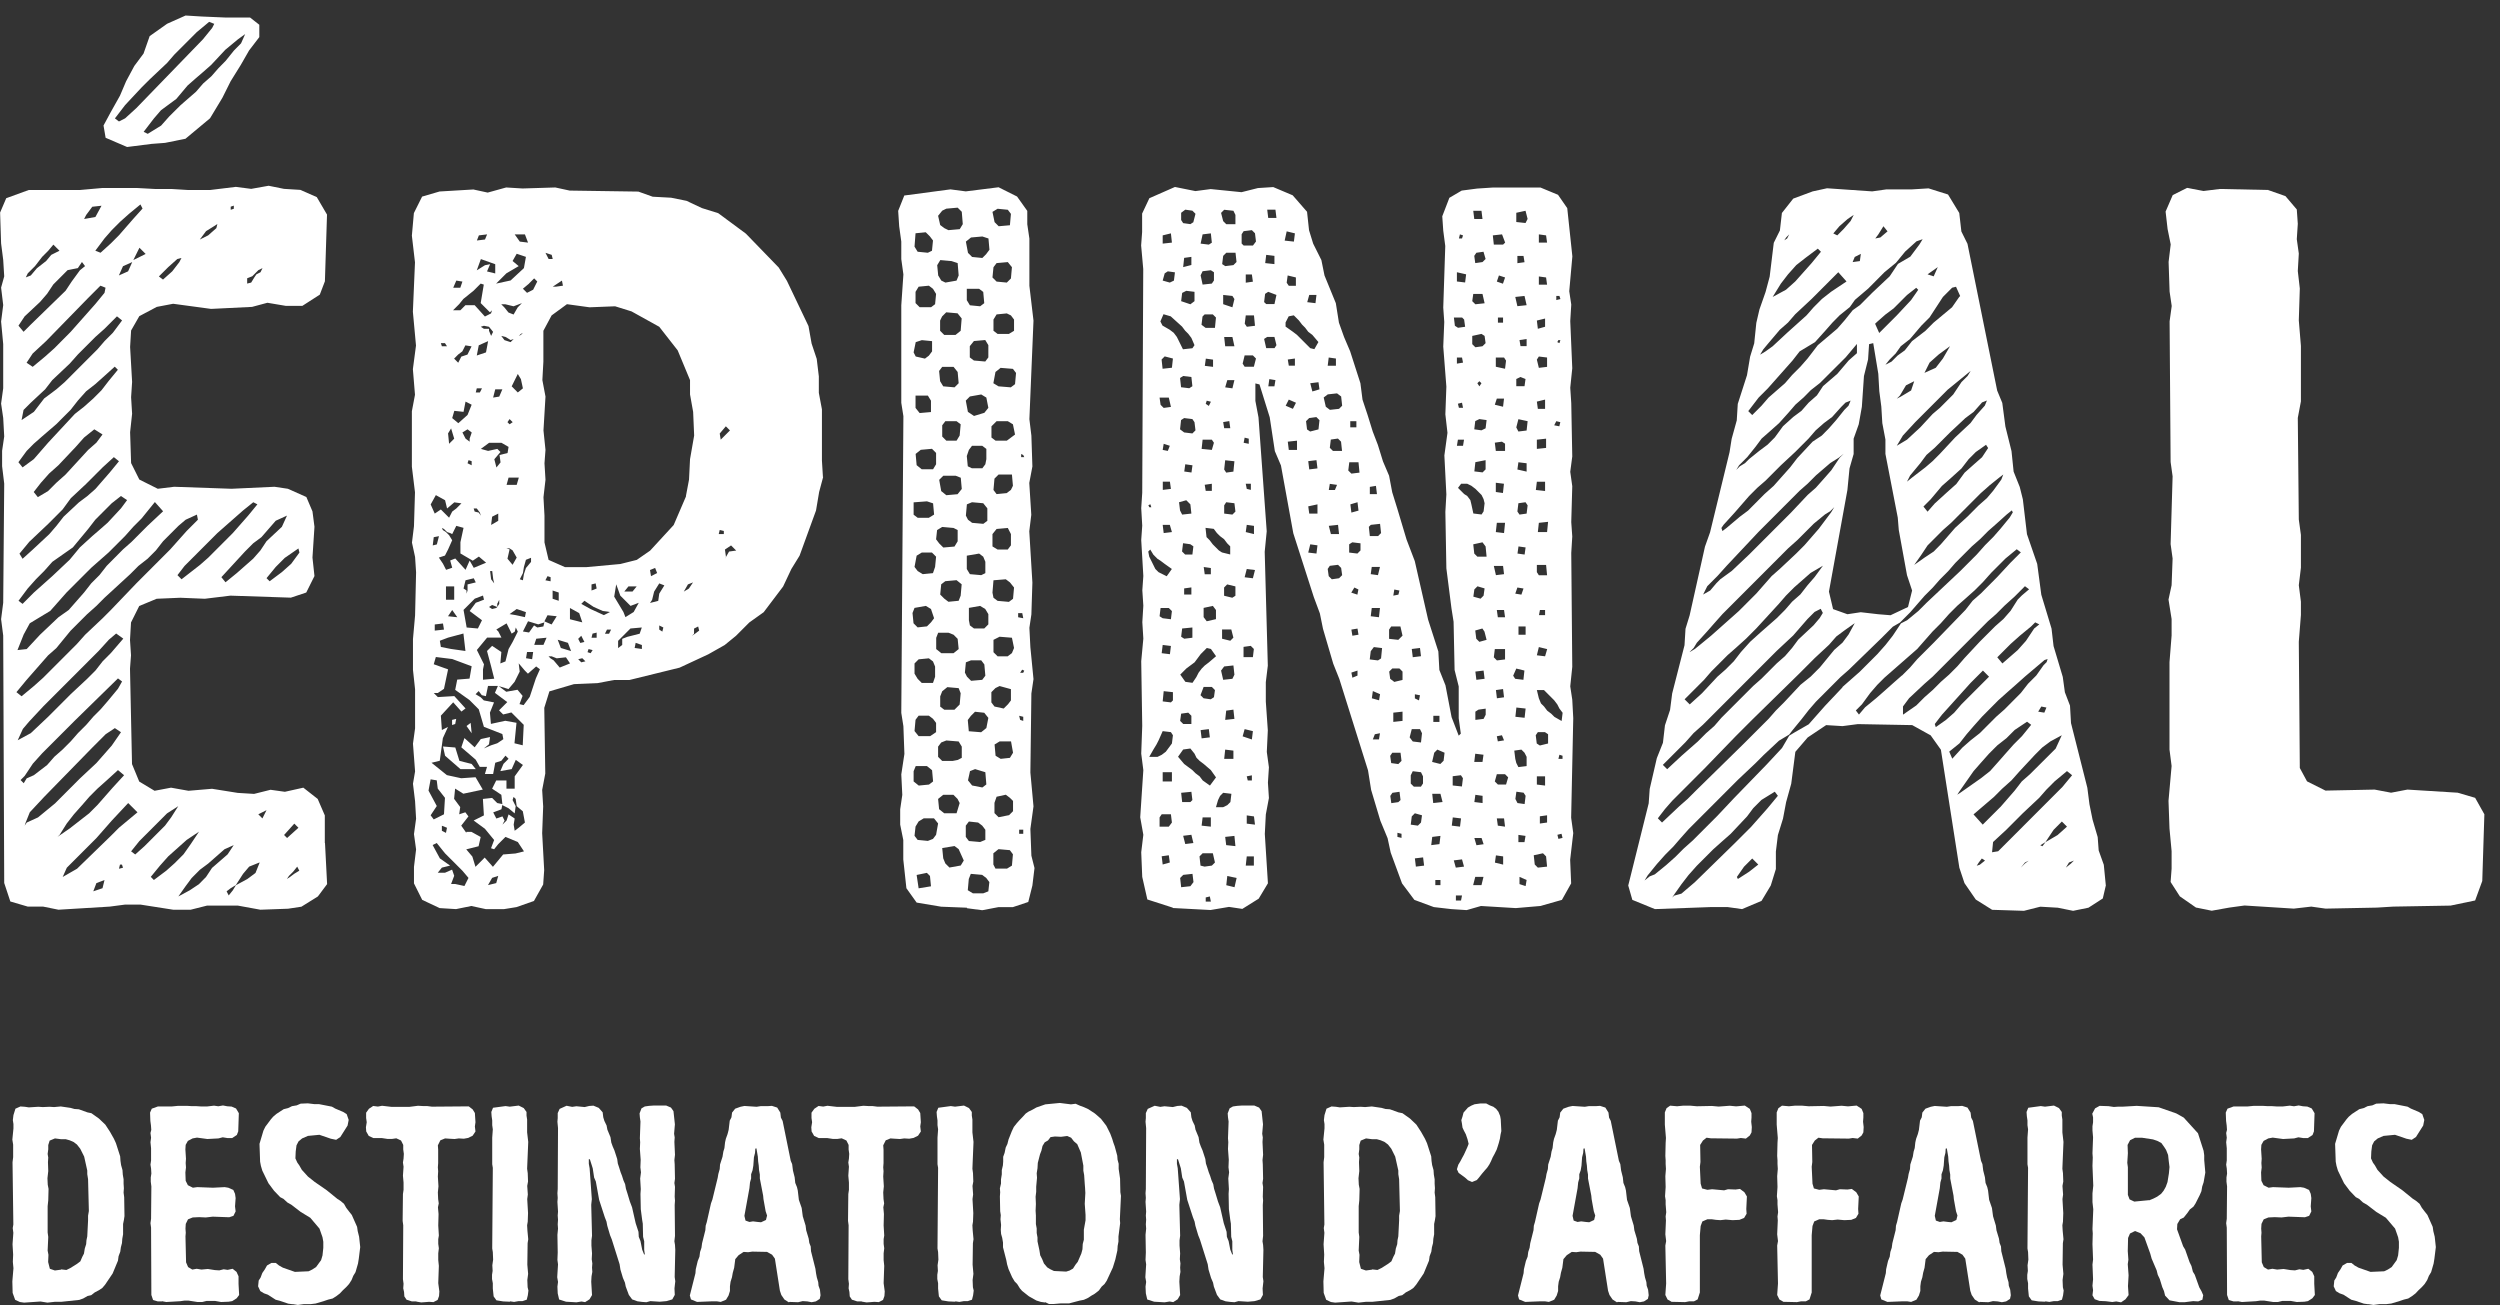 <svg width="159" height="83" viewBox="0 0 159 83" fill="none" xmlns="http://www.w3.org/2000/svg">
<rect x="0" y="0" width="159" height="83" fill="#333333" stroke="none"/>
<g id="LOGO" clip-path="url(#clip0_89_1829)">
<g id="Group">
<path id="Vector" d="M20.67 53.616L20.804 56.229L20.217 57.014L19.171 57.666L18.323 57.794L16.562 57.858L15.126 57.596H13.168L12.128 57.858H11.018L8.932 57.532H7.956L6.979 57.66L3.719 57.858L2.743 57.66H1.767L0.657 57.334L0.268 56.158L0.204 40.425L0.07 39.378L0.204 38.336L0.268 30.761L0.134 29.649V28.672L0.268 27.758L0.204 26.583L0.07 25.669L0.204 24.692V21.888L0.07 20.451L0.204 19.403L0.07 18.292L0.268 17.576L0.204 16.529L0.07 15.481L0.006 13.52L0.396 12.606L1.831 12.083H5.091L6.527 11.955H8.676L9.85 12.019H10.897L11.937 12.083H13.372L14.999 11.885L15.975 12.012L17.085 11.814L18.061 12.012L19.101 12.076L20.147 12.536L20.798 13.648L20.664 17.889L20.339 18.739L19.229 19.454H18.182L17.008 19.256L16.032 19.518L13.423 19.646L11.011 19.32L9.972 19.518L8.861 20.106L8.338 21.019L8.275 22.067L8.402 24.29L8.338 25.267L8.402 26.315L8.275 27.49L8.338 29.451L8.861 30.499L10.035 31.086L11.075 30.959L14.725 31.086L17.461 30.959L18.31 31.086L19.484 31.61L19.873 32.524L20 33.501L19.873 35.462L20 36.637L19.477 37.685L18.501 38.011L14.654 37.883L13.027 38.081L11.464 38.017L9.965 38.081L8.855 38.541L8.332 39.589L8.268 40.7L8.332 41.677L8.268 42.527L8.396 48.595L8.855 49.707L9.831 50.294L10.877 50.096L11.988 50.294L13.487 50.167L15.12 50.428L16.16 50.492L17.206 50.23L18.119 50.358L19.292 50.096L20.205 50.812L20.658 51.859V53.622L20.67 53.616ZM1.046 44.022L1.372 44.283L2.156 43.632L2.743 43.108L4.893 40.955L5.416 40.368L6.527 39.32L7.05 38.796L8.676 37.097L10.826 34.944L11.873 33.769L12.587 33.054L12.524 32.728L11.809 33.054L11.35 33.443L10.373 34.421L9.914 35.008L9.391 35.532L8.804 35.992L8.281 36.516L6.648 38.017L6.125 38.541L5.538 39.065L4.491 40.112L3.579 41.224L3.056 41.684L1.684 43.249L1.034 44.034L1.046 44.022ZM1.11 41.345L1.697 41.281L2.546 40.368L3.719 39.256L4.37 38.796L5.346 37.685L5.806 37.097L6.329 36.573L6.788 35.986L7.828 34.938L8.351 34.478L9.397 33.431L10.373 32.517L9.85 31.93L9.002 32.977L8.479 33.501L7.956 34.089L6.909 35.136L5.799 36.114L4.236 37.678L3.196 38.854L1.895 39.64L1.506 40.355L1.117 41.332L1.11 41.345ZM1.11 47.088L1.959 46.628L3.069 45.58L4.504 44.143L5.55 43.166L6.074 42.642L6.533 42.054L7.056 41.53L7.841 40.617L7.388 40.291L6.928 40.681L6.278 41.396L2.756 44.922L1.844 45.9L1.455 46.359L1.129 47.075L1.11 47.088ZM1.174 20.712L1.499 21.102L1.959 20.642L4.172 18.49L4.562 17.902L5.085 17.186L5.41 16.925L5.212 16.663L4.951 17.052L4.3 17.18L3.388 18.094L2.999 18.681L2.546 19.205L1.569 20.119L1.18 20.706L1.174 20.712ZM1.174 29.4L1.436 29.726L2.15 29.202L3.062 28.154L4.759 26.327L5.346 25.867L5.933 25.344L6.456 24.82L6.909 24.232L7.496 23.517L7.298 23.319L6.648 23.906L6.061 24.43L5.474 24.89L4.951 25.478L4.491 26.066L3.579 26.979L2.667 27.765L2.144 28.225L1.691 28.684L1.168 29.4H1.174ZM1.174 38.209L1.436 38.407L2.15 37.691L3.324 36.644L4.434 35.596L5.085 34.81L5.869 34.095L6.322 33.705L6.846 33.245L7.694 32.332L8.083 31.808L7.694 31.546L7.107 32.006L6.061 33.054L5.608 33.641L4.632 34.817L3.33 35.73L2.807 36.318L2.284 36.842L1.761 37.429L1.174 38.215V38.209ZM1.888 34.427L1.238 35.213L1.436 35.539L2.086 34.951L3.133 33.974L3.585 33.45L4.045 32.862L5.021 31.949L5.544 31.559L6.067 31.099L6.979 30.052L7.566 29.336L7.241 29.074L6.527 29.726L5.48 30.773L4.504 31.687L3.981 32.402L3.069 33.316L1.895 34.427H1.888ZM1.499 49.828L1.697 49.502L2.15 49.304L2.999 48.653L3.458 48.129L3.981 47.669L4.504 47.145L4.963 46.621L5.487 46.098L5.94 45.574L6.399 45.114L6.852 44.59L7.503 43.804L7.764 43.344L7.503 43.146L4.766 45.823L2.68 47.912L2.093 48.563L1.569 49.349L1.308 49.611L1.506 49.809L1.499 49.828ZM1.499 26.066L1.372 26.717L2.156 26.193L2.807 25.344L3.592 24.756L4.115 24.302L6.201 22.214L6.654 21.69L7.177 21.166L7.764 20.38L7.439 20.119L6.654 20.904L6.067 21.428L4.957 22.539L4.434 23.127L3.324 24.175L2.871 24.762L1.959 25.612L1.499 26.072V26.066ZM3.522 51.074L5.085 49.509L6.131 48.531L7.107 47.42L7.694 46.57L7.305 46.308L6.718 46.698L5.869 47.548L2.807 50.684L1.895 51.661L1.633 52.313L1.569 52.511L1.703 52.313L2.418 51.987L3.528 51.074H3.522ZM1.633 17.646L1.959 17.519L2.348 17.059L2.935 16.599L3.26 16.209L3.783 15.947L3.394 15.558L3.069 15.947L2.68 16.337L2.227 16.925L1.767 17.384L1.64 17.646H1.633ZM2.086 23.325L2.871 22.674L3.458 22.15L4.498 21.102L6.061 19.339L6.648 18.624L6.712 18.298L6.386 18.17L5.601 18.956L2.928 21.696L2.08 22.482L1.691 23.07L2.08 23.331L2.086 23.325ZM2.412 31.616L3.062 31.227L3.585 30.703L4.172 30.179L5.608 28.614L6.131 28.154L6.52 27.631L5.997 27.305L5.346 27.828L4.823 28.416L3.713 29.592L3.126 30.115L2.603 30.703L2.144 31.291L2.405 31.616H2.412ZM4.498 52.639L5.672 51.725L6.195 51.201L7.171 50.09L7.892 49.304L7.503 48.978L6.788 49.63L6.201 50.154L5.678 50.678L5.225 51.201L4.702 51.789L4.243 52.377L3.79 53.099L3.656 53.226L4.504 52.639H4.498ZM8.74 51.661L8.153 51.074L7.113 52.185L6.137 53.297L4.249 55.187L3.987 55.775L4.9 55.251L7.05 53.163L7.573 52.639L8.747 51.661H8.74ZM5.346 13.929L6.067 13.801L6.456 13.085L5.869 13.149L5.48 13.673L5.346 13.935V13.929ZM6.654 55.967L6.131 56.165L5.933 56.688L6.52 56.49L6.648 55.967H6.654ZM6.067 15.947L6.393 16.075L7.043 15.487L7.566 14.963L8.479 13.916L9.066 13.264L8.932 13.002L8.217 13.59L7.63 14.114L7.107 14.638L6.648 15.162L6.061 15.947H6.067ZM6.718 8.767L6.584 7.982L7.043 7.132L7.63 6.085L8.019 5.171L8.543 4.194L9.129 3.408L9.519 2.297L10.629 1.511L11.803 0.987L12.842 1.051L14.342 1.115H15.905L16.492 1.575V2.36L15.841 3.21L15.318 4.123L14.667 5.171L14.144 6.219L13.359 7.522L11.796 8.825L10.495 9.087L9.646 9.151L8.083 9.349L6.712 8.761L6.718 8.767ZM7.305 7.528L7.566 7.726L7.956 7.528L8.67 6.877L12.906 2.501L13.493 1.779L13.627 1.517L13.302 1.389L12.517 2.041L11.082 3.478L10.629 4.002L9.519 5.05L8.995 5.573L7.956 6.685L7.305 7.535V7.528ZM8.409 16.669L7.822 16.931L7.56 17.519L8.147 17.257L8.409 16.669ZM7.822 55.187L7.758 54.989H7.63L7.566 55.251L7.828 55.187H7.822ZM9.193 53.814L10.495 52.511L10.884 51.987L11.337 51.272L10.622 51.732L8.861 53.495L8.338 54.146L8.6 54.344L9.187 53.82L9.193 53.814ZM9.257 16.145L8.868 15.756L8.479 16.541L9.263 16.152L9.257 16.145ZM14.342 3.153L13.429 4.13L12.906 4.59L12.453 4.979L11.93 5.439L11.216 6.289L10.239 7.011L9.787 7.535L9.136 8.384L9.397 8.512L10.246 7.988L10.769 7.4L11.49 6.685L12.466 5.835L12.919 5.312L13.442 4.852L13.902 4.328L14.354 3.868L14.878 3.216L15.331 2.756L15.592 2.169L15.139 2.495L14.354 3.146L14.342 3.153ZM11.152 54.855L11.675 54.331L12.134 53.68L12.657 52.894L11.873 53.418L10.699 54.466L10.176 55.053L9.589 55.769L9.787 55.967L10.571 55.379L11.158 54.855H11.152ZM10.105 17.582L10.367 17.781L10.954 17.257L11.407 16.669L11.541 16.407L11.279 16.471L10.693 16.995L10.105 17.582ZM13.825 33.903L11.739 35.992L11.286 36.58L11.547 36.842L12.721 35.928L13.244 35.468L14.807 33.903L15.784 32.792L16.37 32.076L16.109 31.942L15.458 32.466L13.825 33.903ZM13.5 55.187L14.476 54.338L14.865 53.75L14.278 54.012L13.238 54.925L12.715 55.315L12.192 55.839L11.803 56.363L11.343 57.014L12.064 56.625L12.651 56.235L13.104 55.775L13.493 55.187H13.5ZM12.715 15.232L13.238 14.97L13.761 14.51L13.825 14.248L13.627 14.376L13.104 14.702L12.715 15.225V15.232ZM16.626 34.165L16.102 34.555L15.579 35.079L14.08 36.708L14.342 37.033L15.063 36.446L16.102 35.532L16.562 35.008L16.951 34.421L17.927 33.507L18.252 32.792L17.538 33.118L16.626 34.165ZM16.498 54.855L15.847 55.117L15.458 55.577L14.999 56.292L14.673 56.49L14.412 56.688L14.546 56.95L14.807 56.625L15.005 56.299L15.726 55.909L16.249 55.52L16.511 54.868L16.498 54.855ZM14.673 13.341L14.871 13.277V13.079L14.673 13.143V13.341ZM15.713 18.036L15.975 17.972L16.173 17.646L16.307 17.448L16.568 17.314L16.696 17.052L16.434 17.18L16.045 17.57L15.72 17.698V18.023L15.713 18.036ZM16.951 51.527L16.428 51.789L16.689 52.051L16.951 51.527ZM18.125 35.468L17.538 36.056L16.951 36.771L17.149 36.969L17.933 36.382L18.52 35.858L19.044 35.143L18.98 34.881L18.131 35.468H18.125ZM18.061 53.099L18.259 53.297L18.98 52.645L18.718 52.383L18.067 53.105L18.061 53.099ZM19.037 55.379L18.903 55.117L18.642 55.443L18.38 55.705L18.246 55.903L18.444 55.775L18.705 55.577L19.031 55.379H19.037Z" fill="white"/>
<path id="Vector_2" d="M52.358 30.314L52.097 31.291L51.899 32.466L50.853 35.341L50.33 36.19L49.806 37.302L48.569 38.937L47.656 39.589L46.808 40.438L46.087 41.026L45.047 41.614L43.222 42.463L40.026 43.249H39.05L38.004 43.447L36.505 43.511L34.942 43.971L34.616 45.018L34.68 49.196L34.482 50.243L34.546 51.291L34.482 52.99L34.61 55.341L34.546 56.254L33.959 57.302L32.849 57.692L32.064 57.819H30.891L29.978 57.621L29.002 57.819L27.962 57.755L26.852 57.232L26.329 56.184V55.136L26.463 54.025L26.329 53.048L26.463 52.07L26.399 50.959L26.265 49.847L26.399 49.062L26.265 47.299L26.399 46.321V43.843L26.265 42.604V40.643L26.399 39.141L26.463 36.401L26.399 35.424L26.201 34.51L26.329 33.463L26.393 31.31L26.195 29.681V26.155L26.393 25.108L26.259 23.479L26.457 21.977L26.259 19.825L26.393 16.688L26.195 14.989L26.323 13.552L26.846 12.504L27.956 12.179L30.106 12.051L31.018 12.249L32.192 11.923L33.232 11.987L35.318 11.923L36.23 12.121L40.6 12.185L41.513 12.511L42.687 12.575L43.663 12.773L44.639 13.233L45.679 13.558L47.44 14.861L49.526 17.014L50.049 17.864L51.42 20.738L51.618 21.85L51.944 22.827L52.078 23.939V24.986L52.275 26.034V29.298L52.339 30.346L52.358 30.314ZM27.777 51.266L27.388 51.853L27.586 52.115L28.237 51.789L28.3 50.742L27.841 50.154L27.777 49.63L27.388 49.566L27.254 50.282L27.777 51.259V51.266ZM27.388 32.077L27.65 32.664L28.039 32.402L28.562 32.926L28.76 32.536L29.021 32.339L29.347 32.013L28.894 31.949L28.434 32.339L28.307 31.815L27.72 31.489L27.395 32.077H27.388ZM33.321 54.14L32.932 53.552L32.147 53.227L31.688 53.686L31.427 54.012L31.229 53.948L31.427 53.425L30.84 52.709L30.125 52.185L30.776 51.859L30.712 50.812L31.299 50.748L31.624 51.074L31.95 51.138L31.886 50.55L31.299 50.16L31.56 49.637H32.211V50.16H32.734V49.375L33.257 48.653L32.804 48.327L32.543 48.915L31.822 49.042L32.02 48.583L32.345 48.257L32.147 48.059L31.886 48.385L31.497 48.512L31.363 49.228H30.84L30.974 48.774H30.514L30.253 48.314L29.34 47.529L29.538 46.941L30.189 47.529L30.578 47.005L31.165 46.877L31.101 47.337L30.776 47.599L31.235 47.401L31.624 47.273L32.013 47.011L31.95 46.685L30.776 46.225L30.45 45.114L29.863 44.526L28.951 43.875L29.079 43.223L29.863 43.159L29.997 42.374L28.76 41.914L27.72 41.786L27.586 42.246L28.498 42.572L28.237 43.811L27.847 44.073H27.586L27.847 44.335L28.894 44.271L29.608 45.056L29.347 45.255L28.823 44.667L28.039 45.517L28.103 46.43L28.492 46.232L28.166 46.947L27.969 48.385L27.445 48.512L28.422 49.298L29.334 49.496L30.246 49.432L30.706 50.218L29.468 50.48L28.945 50.154L28.881 50.806L29.27 51.329L29.206 51.789L29.596 51.661L29.793 51.923L29.334 52.511L29.659 52.971V52.907H29.985L30.572 53.233L30.438 53.821L29.653 54.019L30.042 54.478L30.24 55.13L30.827 54.542L31.35 55.13L32.001 54.344L32.785 54.281L33.309 54.153L33.321 54.14ZM27.911 34.102L27.586 34.165L27.522 34.689L27.784 34.625L27.918 34.102H27.911ZM29.8 55.839L29.41 55.379L28.3 54.268L27.777 53.616L27.516 53.744L27.975 54.593L28.626 55.053L28.103 55.181L27.841 55.507H28.3L28.753 55.309L28.887 55.699L28.69 56.222H28.951L29.538 56.35L29.8 55.826V55.839ZM27.65 40.106L28.237 40.042L28.173 39.653L27.65 39.716V40.106ZM28.76 34.357L28.498 34.945L28.3 35.334L27.911 35.462L28.173 35.852L28.371 36.241L28.76 36.107L28.632 35.647L28.957 35.52L29.608 36.241L29.87 35.654L30.131 36.114L30.916 35.788L30.457 35.398L30.068 35.66L29.283 35.2V34.485L29.481 33.571L29.021 33.444L28.76 33.967L28.632 33.904L28.434 33.84L28.237 33.642L28.103 33.578L28.166 33.712L28.364 33.84L28.562 34.038L28.76 34.363V34.357ZM27.975 40.758L28.039 41.147L28.69 41.275L29.602 41.403L29.474 40.291L28.498 40.553L27.975 40.751V40.758ZM28.039 21.824L28.103 22.022H28.428L28.3 21.824H28.039ZM28.103 52.511V52.837L28.364 52.971L28.428 52.645L28.103 52.517V52.511ZM29.997 48.589L30.259 48.915H29.283L28.307 48.065L28.173 47.477L28.957 47.541L29.219 48.391L30.004 48.589H29.997ZM28.887 38.145V37.295H28.364V38.145H28.887ZM28.498 27.573L28.562 28.225L28.887 27.899L28.69 27.247L28.492 27.573H28.498ZM28.498 39.193L29.085 39.256L28.76 38.797L28.498 39.186V39.193ZM28.76 26.59L29.149 26.915L29.736 26.391L29.997 25.74L29.608 25.542L29.481 26.193L28.894 26.13L28.76 26.59ZM28.951 46.047L28.753 46.111V45.785L29.015 45.721L28.951 46.047ZM28.823 18.298H29.276L29.41 17.908L29.021 17.845L28.823 18.305V18.298ZM28.823 19.735H29.276L29.602 19.41H30.189L30.84 20.131L31.229 19.933L31.293 19.735L31.159 19.863L30.572 19.275L30.769 18.1L30.572 18.036L30.119 18.49L29.468 19.014L29.206 19.339L28.817 19.729L28.823 19.735ZM29.602 21.958L29.404 22.348L29.142 22.546L28.881 22.808L29.142 23.07L29.34 22.68L29.73 22.552L29.991 22.029L29.602 21.965V21.958ZM29.997 27.503L29.736 27.305L29.41 27.503L29.608 27.893L29.87 28.091V27.893L30.004 27.503H29.997ZM29.672 37.557V37.755L29.736 37.557V37.168L30.259 37.04L30.131 36.778L29.608 36.906L29.481 37.429L29.678 37.557H29.672ZM29.672 39.908L30.393 39.972L30.654 39.448L29.87 38.86L30.259 38.337L30.782 38.139L30.718 37.877L30.195 38.075L29.481 38.79L29.678 39.902L29.672 39.908ZM29.997 46.634L29.672 46.174L29.934 45.976L29.997 46.628V46.634ZM29.8 29.266L29.736 29.464L29.997 29.592V29.33L29.8 29.266ZM30.125 32.339L30.189 32.536L30.45 32.6L30.584 32.798L30.52 32.6L30.323 32.339H30.125ZM30.323 24.699L30.259 24.961H30.52L30.654 24.699H30.329H30.323ZM34.361 42.584L34.1 42.386L33.576 42.846L33.379 42.648L32.989 42.188L33.053 42.712L32.728 43.364L32.339 43.824L31.688 43.626H31.037L30.903 44.277L30.642 44.213L30.444 43.952L30.246 44.15L30.572 44.347L30.769 44.545L31.42 44.673L31.159 45.325L31.222 46.04L32.135 45.842L32.849 45.97L32.721 47.273L33.245 47.401L33.309 46.098L32.524 45.312L32.001 45.44L31.739 45.178L32.262 44.654L31.477 44.066L31.675 43.606L32.198 43.996L32.913 43.868L33.238 44.258L33.041 44.782L33.302 44.846L33.691 44.322L34.08 43.147L34.342 42.559L34.361 42.584ZM30.323 15.296L30.846 15.232L30.98 14.906L30.457 14.97L30.329 15.296H30.323ZM30.323 17.193L30.846 16.867L31.171 16.803L30.974 17.263L31.497 17.391V16.803L30.584 16.478L30.323 17.193ZM30.45 21.958L30.323 22.61L30.91 22.412L31.044 21.696L30.457 21.958H30.45ZM31.886 41.473L31.822 42.195L32.147 42.067L32.345 41.281L32.607 40.821L32.932 40.17L32.804 39.908L32.741 40.17L32.543 40.298L32.218 39.646L31.567 40.036L31.694 40.163L31.892 40.553H30.98L30.329 41.339L30.782 42.252L30.718 42.578V43.23L31.433 43.166L31.235 42.38L30.974 41.403L31.299 41.077L31.886 41.467V41.473ZM31.363 21.109L31.101 20.783L30.776 20.719L30.578 20.783L30.776 20.911H31.101V21.038L31.235 21.364L31.363 21.102V21.109ZM31.758 28.94L32.281 28.812L32.345 28.423L31.892 28.161H31.108L30.584 28.55L31.044 28.678L31.631 28.55L31.828 28.748L31.439 29.208L31.573 29.732L31.835 29.407L31.771 28.947L31.758 28.94ZM31.688 55.705L31.299 55.833L31.037 56.293L31.56 56.165L31.688 55.705ZM31.101 38.605L31.299 38.733L31.56 38.669L31.624 38.605L31.299 38.477L31.101 38.605ZM31.171 36.318L31.235 36.842L31.433 37.104L31.369 36.842L31.305 36.318H31.171ZM31.688 33.118V32.664L31.299 32.862L31.235 33.386L31.688 33.124V33.118ZM31.497 24.762L31.363 25.286L31.752 25.223L31.95 24.762H31.497ZM33.385 52.313L33.251 51.598L32.862 51.272L32.798 50.812L32.664 50.684L32.6 50.882L32.798 51.272L32.734 51.732L32.345 51.406L31.956 51.208V51.144L31.892 51.47L31.369 51.668L31.567 52.058L31.956 51.923L32.09 52.185L31.956 52.447L32.218 52.185L32.345 51.796L32.734 52.058L32.67 52.447L32.734 52.837L32.996 52.639L33.385 52.313ZM31.56 18.036L32.473 17.838L33.321 17.052L33.449 16.337L32.862 16.139L32.6 16.599L32.989 16.925L32.205 17.385L31.554 18.036H31.56ZM31.624 38.605L31.752 38.407V38.145L31.624 38.407V38.605ZM33.187 19.282L32.664 19.48L32.141 19.352H31.879L32.077 19.55L32.339 19.876L32.664 20.004L32.926 19.55L33.187 19.288V19.282ZM31.886 21.371L32.084 21.633L32.473 21.76L32.67 21.562L32.473 21.626L32.147 21.428L31.886 21.364V21.371ZM32.862 30.837L32.996 30.377H32.345L32.218 30.837H32.868H32.862ZM32.409 34.945L32.275 35.532L32.6 35.922L32.862 35.462L32.6 35.002L32.403 34.874H32.205L32.403 34.938L32.409 34.945ZM32.409 26.985L32.607 26.851L32.409 26.653L32.275 26.851L32.409 26.985ZM33.385 39.256L33.449 38.931L32.862 38.733L32.409 39.058L32.798 39.122L33.385 39.25V39.256ZM33.257 24.699L33.13 24.111L32.932 23.785L32.543 24.571L32.932 24.961L33.257 24.699ZM32.734 14.906L33.06 15.366L33.583 15.43L33.385 14.906H32.734ZM33.257 21.173L33.13 21.236L32.996 21.364L33.13 21.3L33.257 21.173ZM33.06 36.842L33.257 36.906L33.321 36.516L33.449 36.126L33.774 35.737V35.475L33.449 35.603L33.321 36.062L33.257 36.452L33.06 36.842ZM33.647 18.036L33.257 18.362L33.519 18.624L33.908 18.426L34.17 17.902L33.972 17.704L33.647 18.03V18.036ZM33.972 39.78L34.17 39.908L34.559 39.844L34.623 39.582L34.233 39.71L33.583 39.512L33.257 40.163L33.647 40.227L33.972 39.767V39.78ZM33.519 41.473L33.455 41.863L33.844 41.926L33.908 41.467H33.519V41.473ZM34.757 40.559L34.106 40.623L33.978 41.013H34.565L34.763 40.553L34.757 40.559ZM43.624 31.553L43.822 30.505L43.886 29.202L44.148 27.701L44.084 26.2L43.886 25.088V24.175L43.101 22.284L41.928 20.783L40.167 19.806L39.12 19.48L37.494 19.544L36.058 19.346L35.082 20.061L34.559 21.038V23L34.495 24.175L34.693 25.223L34.565 27.375L34.693 28.614L34.629 29.464L34.693 30.512L34.565 31.623L34.629 32.798V34.498L34.891 35.609L35.931 36.069H37.302L39.452 35.871L40.498 35.609L41.347 35.021L42.846 33.392L43.631 31.566L43.624 31.553ZM34.623 39.518L35.082 39.716L35.407 39.193L34.821 39.129L34.623 39.518ZM34.693 16.081L34.891 16.471H35.152L35.088 16.209L34.699 16.081H34.693ZM35.018 36.97V36.708L34.821 36.644L34.687 36.906L35.012 36.97H35.018ZM36.256 42.195L35.994 41.805L35.407 41.869L35.082 41.741H34.884L35.012 41.869L35.21 41.997L35.599 42.457L36.249 42.195H36.256ZM35.146 18.234H35.344L35.803 18.17L35.739 17.845L35.152 18.234H35.146ZM35.535 38.209V37.685L35.146 37.557V38.081L35.535 38.209ZM36.32 41.409L36.122 40.885L35.471 40.687L35.669 41.211L36.32 41.409ZM37.034 39.582L36.837 38.995L36.249 38.669V39.384L37.034 39.582ZM36.97 40.432L36.773 40.63L36.907 40.892L37.168 40.828L36.97 40.438V40.432ZM37.232 42.061L37.034 41.863L36.773 41.926L36.97 42.124L37.232 42.061ZM38.406 39.122L38.795 38.924L38.342 38.86L37.755 38.599L37.168 38.209L36.97 38.407L37.557 38.733L38.406 39.122ZM37.691 41.345L37.43 41.281L37.366 41.479L37.564 41.543L37.691 41.345ZM37.947 37.429L37.883 37.104L37.621 37.168V37.557L37.947 37.429ZM37.947 40.234L37.685 40.298L37.621 40.559H37.947V40.234ZM38.865 40.042H38.604L38.476 40.304H38.738L38.865 40.042ZM39.452 37.883L39.191 37.161L39.063 37.947L39.65 38.924L39.778 39.25L40.301 38.924L40.626 38.337L40.103 38.535L39.452 37.883ZM40.817 39.908L40.096 39.972L39.312 40.758V41.218L39.573 41.02V40.63L39.899 40.502L40.683 40.304L40.817 39.914V39.908ZM40.23 37.621L40.492 37.295H39.969L39.707 37.621H40.23ZM40.817 41.02L40.428 40.885L40.364 41.211L40.824 41.275V41.013L40.817 41.02ZM41.404 36.644L41.794 36.446L41.666 36.12L41.34 36.254L41.404 36.644ZM42.253 37.231L41.928 37.104L41.602 37.627L41.474 38.151L41.34 38.349L41.864 38.215L41.928 37.755L42.253 37.231ZM42.189 39.908L41.928 39.78V40.042L42.125 40.17L42.189 39.908ZM43.816 37.429L44.077 37.04L43.752 37.168L43.49 37.627L43.816 37.429ZM44.467 40.106L44.403 39.844L44.141 39.978V40.304L44.007 40.438L44.205 40.304L44.467 40.106ZM46.036 33.769L45.774 33.705L45.711 33.967H46.036V33.769ZM46.425 27.375L46.164 27.113L45.774 27.573L45.838 27.963L46.425 27.375ZM46.821 35.015L46.495 34.689L46.106 34.951L46.17 35.411L46.106 35.539L46.368 35.079L46.827 35.015H46.821Z" fill="white"/>
<path id="Vector_3" d="M61.494 57.73L59.861 57.666L58.298 57.404L57.647 56.491L57.449 54.664V53.425L57.252 52.447V51.47L57.386 50.556L57.322 49.253L57.52 47.95L57.456 46.187L57.322 45.338L57.456 26.468L57.322 25.619V19.416L57.456 17.455L57.322 16.478V15.366L57.188 14.389L57.124 13.412L57.513 12.434L60.448 12.044L61.424 12.172L63.51 11.91L64.684 12.498L65.335 13.412V14.261L65.469 15.175V18.177L65.73 20.393L65.469 26.66L65.596 27.707L65.66 29.668L65.462 30.716L65.59 32.741L65.462 33.789L65.66 37.053L65.596 39.078L65.469 39.927L65.532 41.166L65.73 43.191L65.596 44.105L65.532 49.132L65.73 51.285L65.532 52.722L65.596 54.421L65.794 55.207L65.66 56.318L65.398 57.366L64.422 57.692H63.51L62.47 57.89L61.494 57.762V57.73ZM58.949 39.844L59.21 39.582L59.408 39.32L59.21 38.733L58.885 38.535L58.164 38.662L58.036 38.988L58.1 39.64L58.362 39.902L58.949 39.838V39.844ZM59.083 22.61L59.28 22.348V21.697L58.63 21.633L58.24 21.76L58.106 22.412L58.24 22.674L58.827 22.808L59.089 22.61H59.083ZM59.083 32.926L59.408 32.728L59.344 32.013L58.955 31.885L58.106 31.949V32.735L58.368 32.933H59.089L59.083 32.926ZM59.083 49.899L59.344 49.7L59.28 48.985L58.955 48.723H58.24L58.106 49.049V49.7L58.432 49.962L59.083 49.899ZM59.274 15.947L59.338 15.296L59.14 15.034L58.878 14.772L58.228 14.836L58.164 15.686L58.362 16.011L59.012 16.075L59.274 15.947ZM59.338 36.446L59.472 36.056L59.535 35.405L59.274 35.143H58.623L58.298 35.341L58.164 36.056L58.362 36.318L58.687 36.516L59.338 36.452V36.446ZM59.338 43.434L59.472 43.044V42.393L59.338 42.067L59.076 41.869L58.425 41.933L58.164 42.195V42.846L58.362 43.172L58.623 43.434H59.338ZM59.146 46.826L59.535 46.564V45.977L59.338 45.715L59.076 45.517H58.425L58.228 45.778L58.164 46.494L58.425 46.82H59.146V46.826ZM59.338 53.354L59.535 53.093L59.663 52.371L59.401 52.045H58.751L58.425 52.243L58.228 52.569L58.164 53.156L58.362 53.418L59.012 53.482L59.338 53.354ZM59.21 19.544L59.472 19.346L59.535 18.694L59.338 18.369L59.076 18.17L58.425 18.234L58.228 18.56V19.276L58.489 19.537H59.21V19.544ZM59.21 26.2V25.484L59.012 25.159H58.228V25.944L58.489 26.27L59.21 26.206V26.2ZM59.338 29.854L59.535 29.528V28.806L59.274 28.544L58.559 28.608L58.234 28.87L58.298 29.585L58.623 29.847H59.338V29.854ZM59.21 56.363L59.146 55.711L58.949 55.513L58.298 55.648L58.425 56.497L59.21 56.369V56.363ZM60.709 34.753L60.907 34.427V33.712L60.646 33.578L59.925 33.514L59.599 33.712L59.535 34.3L59.733 34.562L59.995 34.823L60.716 34.76L60.709 34.753ZM60.646 41.543L60.971 41.281L60.907 40.63L60.646 40.368L60.32 40.24H59.669L59.542 40.566V41.281L59.867 41.543H60.652H60.646ZM60.837 17.845L60.971 17.519L60.907 16.733L60.518 16.605L59.803 16.541L59.606 16.867L59.669 17.519L59.867 17.845L60.129 17.972L60.843 17.845H60.837ZM61.035 14.581L61.233 14.255L61.169 13.469L60.907 13.207L60.186 13.271L59.925 13.399L59.663 13.725L59.797 14.312L60.059 14.51L60.32 14.638L61.041 14.574L61.035 14.581ZM60.582 48.397L60.907 48.334L61.169 48.199V47.484L60.971 47.158L60.186 47.094L59.861 47.222L59.663 47.484V48.136L59.925 48.397H60.575H60.582ZM60.837 51.725L61.035 51.074L60.901 50.812L60.639 50.55H59.989L59.663 50.812L59.727 51.464L60.052 51.725H60.837ZM60.971 24.373L60.907 23.657L60.646 23.332H59.925L59.727 23.594L59.791 24.245L59.989 24.571L60.709 24.635L60.971 24.373ZM60.907 31.425L61.169 31.099L61.105 30.384L60.779 30.256H59.995L59.733 30.518L59.861 31.233L60.186 31.495L60.907 31.431V31.425ZM60.773 21.3L61.099 21.038L61.162 20.253L60.901 19.927L60.18 19.863L59.918 20.125L59.791 20.387V21.038L60.052 21.3H60.767H60.773ZM60.971 38.209L61.099 37.883L61.162 37.161L60.837 36.899L60.122 36.963L59.861 37.161L59.797 37.813L60.059 38.075L60.32 38.273L60.971 38.209ZM60.709 45.133L61.035 44.807L61.099 44.092L60.971 43.766L60.25 43.702L59.925 43.964L59.797 44.29V44.942L60.059 45.14H60.709V45.133ZM60.837 28.027L61.035 27.701L61.099 26.986L60.837 26.788H60.122L59.925 27.049V27.765L60.186 28.027H60.837ZM61.099 55.053L61.296 54.728L60.971 54.006L60.709 53.808L59.925 53.936L59.989 54.587L60.122 54.913L60.384 55.175L61.099 55.047V55.053ZM62.47 43.236L62.668 42.974L62.604 42.259L62.406 41.997H61.756L61.43 42.125L61.367 42.776L61.5 43.038L61.762 43.3L62.483 43.236H62.47ZM62.732 16.145L62.929 15.884L62.866 15.168L62.477 15.04L61.756 15.104L61.43 15.366L61.564 16.082L61.826 16.343L62.477 16.407L62.738 16.145H62.732ZM62.598 26.264L62.859 25.938L62.732 25.286L62.406 25.088L61.685 25.216L61.424 25.478L61.558 26.194L61.947 26.455L62.598 26.257V26.264ZM62.795 33.118V32.332L62.534 32.006L61.819 31.942L61.494 32.077L61.43 32.792L61.564 33.054L61.826 33.252L62.54 33.316L62.802 33.118H62.795ZM62.668 53.425V52.773L62.47 52.511L62.209 52.313L61.622 52.249L61.424 52.511V53.227L61.622 53.489L62.336 53.552L62.662 53.418L62.668 53.425ZM62.598 19.282L62.534 18.567L62.272 18.369H61.488V19.09L61.685 19.416L62.336 19.48L62.598 19.282ZM62.47 29.79L62.668 29.528L62.732 29.202V28.551L62.47 28.353H61.819L61.622 28.614L61.488 29.004L61.551 29.656L61.813 29.783H62.464L62.47 29.79ZM62.668 36.446V35.73L62.534 35.405L62.272 35.207L61.488 35.341V36.19L61.685 36.516L62.406 36.58L62.668 36.452V36.446ZM62.732 46.309L62.859 45.657L62.598 45.331L62.011 45.267L61.749 45.529L61.551 45.791L61.615 46.507L62.4 46.571L62.725 46.309H62.732ZM62.732 49.899L62.668 49.113L62.017 48.915L61.692 49.043L61.564 49.63L61.826 49.956L62.477 50.084L62.738 49.886L62.732 49.899ZM62.534 56.816L62.859 56.689L62.923 56.101L62.725 55.839L62.464 55.641L61.743 55.577L61.615 55.903L61.551 56.618L61.877 56.816H62.528H62.534ZM62.598 39.972L62.859 39.71V39.059L62.662 38.733L62.336 38.535L61.622 38.662V39.448L61.685 39.774L61.947 39.972H62.598ZM62.859 22.738V21.952L62.662 21.626L61.941 21.69L61.679 22.016V22.731L61.941 22.929L62.662 22.993L62.859 22.731V22.738ZM64.033 28.027L64.556 27.637L64.422 26.986L64.097 26.788H63.383L63.057 27.113V27.829L63.319 28.027H64.033ZM64.097 44.807L64.295 44.546V43.83L63.574 43.632L63.312 43.76L63.051 44.022V44.673L63.248 44.935L63.835 45.063L64.097 44.801V44.807ZM64.231 14.319L64.295 13.603L64.097 13.341L63.446 13.277L63.121 13.475L63.255 14.127L63.516 14.389L64.237 14.325L64.231 14.319ZM64.295 17.71L64.359 16.995L64.097 16.669L63.383 16.733L63.185 16.995L63.121 17.647L63.383 17.909L64.033 17.972L64.295 17.71ZM64.097 34.945L64.295 34.683V33.967L64.097 33.578L63.383 33.642L63.121 33.967V34.753L63.446 34.951H64.097V34.945ZM64.429 38.081L64.493 37.366L64.231 37.04L63.969 36.842L63.185 36.906L63.121 37.691L63.185 38.017L63.446 38.215L64.167 38.279L64.429 38.081ZM64.167 21.237L64.493 21.038V20.323L64.295 20.061L64.033 19.933L63.383 19.997L63.185 20.323V21.038L63.446 21.237H64.167ZM64.556 24.437L64.62 23.721L64.422 23.459L63.638 23.396L63.312 23.657L63.178 24.373L63.504 24.571L64.288 24.635L64.55 24.437H64.556ZM64.033 31.355L64.295 31.157L64.422 30.895L64.359 30.18H63.51L63.248 30.441L63.185 31.163L63.383 31.425L64.033 31.361V31.355ZM64.097 41.735L64.359 41.537L64.493 41.211L64.359 40.56L63.574 40.496L63.185 40.694V41.48L63.446 41.741H64.097V41.735ZM64.033 55.252L64.359 55.053L64.422 54.332L64.225 54.07L63.504 54.006L63.178 54.268V54.983L63.312 55.245H64.027L64.033 55.252ZM64.231 48.199L64.429 47.874L64.301 47.152H63.58L63.255 47.35L63.319 48.065L63.644 48.263L64.231 48.199ZM64.167 51.853L64.429 51.591V50.94L64.231 50.742L63.969 50.544L63.383 50.672L63.248 51.061V51.713L63.51 51.975L64.161 51.847L64.167 51.853ZM65.016 38.995H64.754V39.257L65.079 39.32L65.016 38.995ZM65.079 45.587L64.818 45.523L64.882 45.785L65.079 45.849V45.587ZM65.079 53.029V52.767H64.818V53.029H65.079ZM65.079 42.783L65.143 42.655L65.009 42.591L64.882 42.789H65.079V42.783ZM65.143 29.074L65.079 28.94L64.945 28.876V29.074H65.143Z" fill="white"/>
<path id="Vector_4" d="M74.598 57.73L72.971 57.206L72.646 55.769L72.582 54.204L72.716 53.092L72.518 51.981L72.716 48.979L72.582 47.931L72.646 46.168L72.582 42.054L72.716 40.617L72.652 39.569L72.716 38.522L72.652 37.544L72.716 36.631L72.582 34.344L72.646 33.431L72.582 32.319L72.646 31.342L72.71 17.11L72.576 15.609L72.639 14.759V13.584L73.099 12.607L74.726 11.891L76.027 12.153L77.003 12.025L78.962 12.223L80.002 11.961L80.978 11.898L82.215 12.421L83.128 13.469L83.255 14.644L83.517 15.494L84.04 16.541L84.238 17.519L84.959 19.282L85.156 20.521L85.482 21.434L85.871 22.348L86.522 24.373L86.656 25.42L86.981 26.398L87.306 27.445L87.632 28.295L87.957 29.343L88.346 30.256L88.544 31.304L88.869 32.351L89.456 34.312L89.98 35.686L90.828 39.41L91.479 41.435L91.543 42.61L91.932 43.587L92.321 45.612L92.774 46.788L92.908 46.66L92.774 45.682V43.658L92.512 42.61L92.448 39.544L92.314 38.694L91.989 36.145L91.925 32.556L91.989 31.444L91.862 28.966L92.059 27.528L91.925 26.353L91.989 24.59L91.791 22.041L91.855 20.476L91.791 19.563L91.919 15.647L91.791 14.67L91.728 13.756L92.18 12.581L92.965 12.121L93.941 11.993L94.917 11.929H97.98L99.09 12.389L99.677 13.239L100.002 16.305L99.804 18.522L99.932 19.371L99.868 20.419L99.996 23.421L99.868 24.66L99.932 25.638L99.996 29.029L99.868 30.007L99.996 30.92L99.932 33.207L99.996 34.121L99.932 35.168L99.996 42.412L99.868 43.651L99.996 44.501L100.059 45.676L99.925 52.006L100.059 52.984L99.862 54.683L99.925 56.184L99.338 57.232L97.967 57.621L96.404 57.755L94.19 57.621L93.278 57.883L92.302 57.819L91.192 57.691L89.954 57.232L89.169 56.184L88.448 54.223L88.251 53.309L87.791 52.198L87.204 50.237L87.007 48.998L85.182 43.185L84.793 42.208L84.142 39.991L83.944 39.014L83.555 37.966L82.254 33.916L81.469 29.604L81.08 28.691L80.754 26.538L80.104 24.45L79.842 24.386V25.497L80.04 26.545L80.563 33.788L80.435 35.092L80.633 42.335L80.506 43.383V44.622L80.633 46.449L80.569 47.822L80.703 48.8L80.64 49.777L80.703 50.754L80.506 51.802L80.442 53.041L80.64 56.178L80.053 57.155L79.013 57.806L78.164 57.679L76.99 57.877L74.579 57.749L74.598 57.73ZM73.226 32.268L73.162 32.07L73.035 32.134L73.099 32.262H73.226V32.268ZM74.534 36.19L74.075 35.864L73.813 35.666L73.615 35.539L73.354 35.277L73.156 34.951L73.029 35.079L73.092 35.405L73.481 36.19L73.679 36.388L74.202 36.65L74.528 36.19H74.534ZM73.622 48.135L73.883 48.008L74.145 47.81L74.534 47.286L74.598 46.762L74.47 46.564L73.947 46.5L73.686 47.088L73.552 47.35L73.354 47.675L73.092 48.135H73.615H73.622ZM74.47 25.874L74.336 25.286H73.749L73.813 25.746L74.011 25.944L74.47 25.88V25.874ZM74.534 38.867L74.336 38.669H73.813L73.749 39.193L73.947 39.32L74.47 39.384L74.534 38.86V38.867ZM74.336 52.575L74.534 52.313L74.47 51.789H73.883L73.749 51.987V52.575H74.336ZM75.836 22.15L75.97 21.952L75.772 21.492L75.574 21.23L75.376 21.032L75.178 20.77L74.458 20.119L73.998 19.984L73.8 20.444L73.934 20.706L74.388 20.968L74.649 21.166L74.847 21.428L75.236 22.214L75.823 22.15H75.836ZM74.534 23.389L74.598 22.802L74.075 22.667L73.877 22.865L73.941 23.453L74.528 23.389H74.534ZM74.47 41.083L73.947 41.019L73.883 41.543L74.407 41.607L74.47 41.083ZM74.4 54.855L74.336 54.395L73.883 54.459L73.947 54.983L74.4 54.855ZM74.534 15.43L74.47 14.842L73.947 14.97V15.494L74.534 15.43ZM74.662 17.845L74.726 17.321L74.273 17.257L74.075 17.385L73.947 17.845L74.4 17.972L74.662 17.845ZM74.4 28.352L74.011 28.225L73.947 28.614L74.273 28.678L74.4 28.352ZM74.47 31.093L74.407 30.633H73.954V31.157L74.477 31.093H74.47ZM74.534 33.84L74.4 33.38H73.947L74.011 33.903L74.534 33.84ZM74.598 44.545V44.022L74.011 43.958L73.947 44.609L74.47 44.673L74.598 44.545ZM74.534 49.7V49.113H73.947V49.7H74.534ZM77.335 49.438L77.01 48.979L76.557 48.589L76.295 48.391L76.097 48.193L75.97 47.931L75.708 47.605L75.249 47.669L74.923 48.129L75.312 48.589L75.836 48.979L76.033 49.177L76.295 49.375L76.493 49.636L76.952 49.962L77.341 49.438H77.335ZM75.772 32.664L75.708 32.077L75.447 31.815L74.987 31.942L75.051 32.466L75.185 32.728L75.772 32.664ZM75.836 24.564L75.772 23.977L75.249 23.913L75.051 24.041L75.115 24.628L75.638 24.692L75.836 24.564ZM76.033 27.375L75.97 26.851L75.836 26.653L75.312 26.589L75.115 26.717L75.051 27.305L75.312 27.503L75.836 27.567L76.033 27.369V27.375ZM76.097 43.044L76.231 42.782L76.429 42.52L76.627 42.322L76.888 42.124L77.341 41.735L77.016 41.275L76.754 41.211L76.365 41.601L75.976 42.124L75.453 42.514L75.064 42.904L75.389 43.364L75.842 43.428L76.104 43.038L76.097 43.044ZM75.772 46.047V45.523L75.574 45.325L75.121 45.389L75.057 45.849L75.255 46.047H75.778H75.772ZM75.708 56.363L75.906 56.101L75.842 55.577L75.255 55.641L75.057 55.839L75.121 56.427L75.708 56.363ZM75.899 14.12L76.033 13.597L75.836 13.399L75.383 13.335L75.121 13.533V13.993L75.249 14.191L75.708 14.255L75.906 14.127L75.899 14.12ZM75.97 19.148V18.56L75.447 18.496L75.185 18.63L75.121 19.154L75.708 19.352L75.97 19.154V19.148ZM75.836 40.559V39.908L75.185 39.972L75.121 40.496L75.319 40.623L75.842 40.559H75.836ZM75.708 51.01L75.836 50.882L75.772 50.358L75.121 50.422L75.185 51.01H75.708ZM75.836 35.27L75.899 34.747L75.702 34.612L75.242 34.549L75.178 35.072L75.376 35.27H75.829H75.836ZM75.772 16.861V16.337L75.312 16.401L75.249 16.989L75.772 16.854V16.861ZM75.899 53.616L75.772 53.092L75.249 53.156L75.383 53.68L75.906 53.616H75.899ZM75.836 29.592L75.383 29.528L75.319 29.988L75.778 30.052L75.842 29.592H75.836ZM75.772 37.819V37.359L75.312 37.423V37.813H75.772V37.819ZM77.073 55.053L77.271 54.855L77.137 54.268H76.486L76.289 54.466L76.352 55.053L76.614 55.117L77.067 55.053H77.073ZM77.073 15.43L77.01 14.842L76.486 14.906L76.359 15.494L76.882 15.558L77.08 15.43H77.073ZM77.073 18.036L77.207 17.838V17.314L77.01 17.187L76.486 17.25L76.359 17.512L76.486 18.1L77.073 18.036ZM77.207 44.347L77.271 43.888L77.073 43.69H76.55L76.352 44.213L76.55 44.411L77.003 44.475L77.201 44.347H77.207ZM76.946 46.896L76.882 46.372L76.359 46.436L76.423 46.96L76.946 46.896ZM77.271 20.847L77.335 20.195L77.137 19.997H76.614L76.48 20.131L76.416 20.655L76.678 20.853H77.265L77.271 20.847ZM77.207 28.161L77.073 27.963H76.486L76.423 28.55L77.073 28.614L77.207 28.154V28.161ZM77.01 51.987H76.486L76.423 52.511L77.01 52.575V51.987ZM77.01 36.516V36.126L76.557 36.062L76.62 36.522H77.01V36.516ZM77.335 39.384V38.797L77.137 38.535L76.55 38.662V39.25L76.748 39.512L77.335 39.378V39.384ZM77.144 22.872L76.691 22.808L76.627 23.268L77.15 23.332V22.872H77.144ZM77.073 31.227V30.767L76.62 30.831L76.684 31.221H77.073V31.227ZM77.01 25.548L76.748 25.484L76.684 25.682L76.882 25.817L77.01 25.555V25.548ZM78.247 34.753L78.049 34.555L77.852 34.293L77.59 34.095L77.392 33.897L77.195 33.635L76.671 33.571L76.735 34.159L76.933 34.357L77.131 34.619L77.52 35.008L77.718 35.136L78.241 35.264V34.74L78.247 34.753ZM77.01 57.34L76.946 57.014L76.684 57.078V57.34H77.01ZM77.794 51.336L78.056 51.208L78.254 51.01L78.317 50.486L77.794 50.422L77.596 50.62L77.469 50.882L77.335 51.336H77.794ZM78.573 14.255V13.667L78.445 13.405L77.858 13.341L77.66 13.539L77.794 14.063L77.992 14.261H78.579L78.573 14.255ZM78.381 43.172L78.509 42.91L78.445 42.322L77.858 42.386L77.66 42.648L77.794 43.236L78.381 43.172ZM78.445 16.861L78.643 16.663L78.579 16.075H77.992L77.794 16.273L77.73 16.797L77.928 16.925L78.451 16.861H78.445ZM78.445 40.559L78.311 40.036H77.724V40.623L78.247 40.751L78.445 40.553V40.559ZM78.509 19.02L78.381 18.822L77.794 18.758V19.346L78.381 19.544L78.509 19.02ZM78.247 27.241L78.183 26.781L77.794 26.845L77.858 27.235H78.247V27.241ZM78.509 22.022L78.381 21.434H77.858L77.922 22.022H78.509ZM78.445 29.988L78.509 29.336L77.922 29.272L77.858 29.86L77.986 30.058L78.445 29.994V29.988ZM78.573 32.53L78.509 32.006L77.986 31.942L77.858 32.14V32.664L78.381 32.728L78.579 32.53H78.573ZM78.573 37.883V37.295L78.049 37.168L77.852 37.366V37.889L78.375 38.017L78.573 37.889V37.883ZM78.445 48.263V47.739L77.922 47.675L77.858 48.263H78.445ZM78.509 24.175H78.056L77.922 24.635L78.381 24.699L78.509 24.175ZM78.509 45.721L78.445 45.133L77.986 45.197L77.922 45.785L78.509 45.721ZM78.509 53.163L77.922 53.227L77.986 53.75L78.573 53.814L78.509 53.163ZM78.643 55.839L78.056 55.711L77.992 56.299L78.515 56.427L78.649 55.839H78.643ZM79.683 15.622L79.88 15.36L79.817 14.836L79.619 14.638L79.096 14.702L78.968 14.9V15.487L79.096 15.615H79.683V15.622ZM79.746 23.325L79.88 22.802L79.683 22.603H79.159L79.032 23.127L79.159 23.325H79.746ZM79.683 46.5L79.159 46.372L79.032 46.832L79.619 47.03L79.683 46.507V46.5ZM79.421 27.899L79.159 27.835L79.096 28.161L79.421 28.225V27.899ZM79.683 41.799L79.746 41.275L79.549 41.077L79.089 41.141V41.792H79.676L79.683 41.799ZM79.817 20.713L79.753 20.061H79.23L79.166 20.585L79.3 20.783L79.823 20.719L79.817 20.713ZM79.817 36.254L79.293 36.19L79.159 36.714L79.683 36.778L79.817 36.254ZM79.683 17.908L79.619 17.455H79.23V17.979L79.683 17.915V17.908ZM79.555 30.767H79.23L79.293 31.093L79.555 31.157V30.767ZM79.746 33.444L79.293 33.38L79.23 33.84L79.753 33.967V33.444H79.746ZM79.746 55.053V54.466H79.293L79.23 55.053H79.753H79.746ZM79.619 49.636V49.311L79.293 49.375L79.357 49.636H79.619ZM79.746 51.923L79.293 51.859V52.383L79.817 52.447L79.753 51.923H79.746ZM81.054 19.346L81.182 18.758L80.659 18.56L80.461 18.688L80.397 19.212L80.531 19.339H81.054V19.346ZM81.054 22.15L81.182 21.952L81.054 21.428H80.595L80.397 21.556L80.531 22.143H81.054V22.15ZM81.054 16.273L80.531 16.209L80.467 16.733L81.054 16.797V16.273ZM81.182 13.859L81.118 13.335H80.595L80.659 13.859H81.182ZM81.054 24.564L81.118 24.175L80.729 24.111L80.665 24.571H81.054V24.564ZM82.356 14.842L81.833 14.714L81.705 15.302L82.292 15.366L82.356 14.842ZM83.855 21.76L83.466 21.3L83.204 21.102L83.006 20.84L82.809 20.642L82.611 20.381L82.285 20.055L81.96 20.119L81.762 20.508V20.77L82.222 21.096L82.483 21.294L83.332 22.143L83.593 22.207L83.855 21.747V21.76ZM82.419 25.612L81.967 25.414L81.769 25.804L82.228 26.002L82.426 25.612H82.419ZM82.419 18.17V17.646L81.896 17.519L81.833 17.979L81.967 18.177H82.419V18.17ZM82.356 23.261V22.802L81.903 22.865L81.967 23.255H82.356V23.261ZM82.49 28.614V28.027L81.903 28.09L81.967 28.614H82.49ZM83.855 27.311L83.919 26.724L83.721 26.526L83.262 26.589L83.064 26.787L83.128 27.311L83.325 27.445L83.849 27.311H83.855ZM83.727 18.758H83.268L83.14 19.218L83.664 19.282L83.727 18.758ZM83.791 29.79L83.727 29.266L83.204 29.33L83.268 29.854L83.791 29.79ZM83.791 32.664V32.077L83.204 32.204L83.268 32.664H83.791ZM83.791 34.683L83.332 34.619L83.204 35.143L83.727 35.206L83.791 34.683ZM83.919 24.762L83.855 24.309L83.332 24.373L83.466 24.897L83.919 24.762ZM85.163 26.002L85.361 25.804L85.297 25.216L85.035 25.018L84.448 25.082L84.187 25.28L84.321 25.868L84.582 26.066L85.169 26.002H85.163ZM84.965 23.261V22.802L84.506 22.738L84.442 23.261H84.965ZM85.163 36.778L85.361 36.58L85.297 36.12L85.099 35.922L84.576 35.986L84.442 36.184L84.506 36.644L84.704 36.842L85.156 36.778H85.163ZM84.901 31.163L85.035 30.837L84.576 30.773L84.512 31.163H84.901ZM85.163 33.967L85.099 33.38L84.512 33.444L84.646 33.967H85.169H85.163ZM85.354 28.678L85.29 28.09L85.093 27.892L84.64 27.956L84.576 28.48L84.774 28.678H85.361H85.354ZM86.464 30.052L86.4 29.4H85.814L85.75 29.924L85.948 30.122L86.471 30.058L86.464 30.052ZM86.528 35.015V34.555L86.005 34.491L85.807 34.619V35.143L86.33 35.206L86.528 35.008V35.015ZM86.266 27.177V26.787H85.877V27.177H86.266ZM86.4 32.466L86.337 31.942L85.884 32.077L85.948 32.6L86.407 32.473L86.4 32.466ZM86.4 37.493L86.139 37.366L85.941 37.691L86.33 37.819L86.394 37.493H86.4ZM86.4 40.368L86.337 39.978L85.948 40.042L86.011 40.432L86.4 40.368ZM86.337 42.974V42.648L85.948 42.776L86.011 43.102L86.337 42.968V42.974ZM87.638 34.101L87.836 33.903L87.772 33.316L87.185 33.38L87.058 33.507L87.121 34.095H87.644L87.638 34.101ZM87.574 31.425L87.51 30.901L87.121 30.965V31.425H87.581H87.574ZM87.836 41.869L87.9 41.217L87.377 41.154L87.179 41.416L87.115 41.939L87.638 42.003L87.836 41.875V41.869ZM87.766 36.056H87.243L87.179 36.516L87.638 36.58L87.766 36.056ZM87.766 38.669H87.243L87.179 39.193L87.702 39.256L87.766 38.669ZM87.766 44.149L87.313 43.951L87.249 44.411L87.708 44.539L87.772 44.149H87.766ZM87.702 47.024L87.766 46.634L87.44 46.698L87.313 47.024H87.702ZM89.201 40.432L89.067 39.844H88.48L88.346 40.042V40.63L88.933 40.694L89.195 40.432H89.201ZM89.201 43.236V42.712L89.003 42.514H88.55L88.353 42.712L88.416 43.172L88.678 43.37L89.201 43.242V43.236ZM89.137 48.397L89.074 47.873H88.55L88.416 48.072L88.48 48.532L88.933 48.595L89.131 48.397H89.137ZM88.94 51.01L89.074 50.882L89.01 50.358L88.557 50.422L88.423 50.62L88.487 51.08L88.94 51.016V51.01ZM88.94 37.819L89.003 37.557L88.678 37.493L88.614 37.883L88.94 37.819ZM89.201 45.849V45.261L88.614 45.325V45.913L89.201 45.849ZM89.137 53.028L88.876 52.965V53.227L89.137 53.29V53.028ZM90.439 46.634L90.311 46.372H89.788L89.654 46.896L89.852 47.158L90.375 47.222L90.439 46.634ZM90.375 50.026L90.503 49.828V49.375L90.375 49.113L89.852 49.049L89.724 49.311V49.835L89.922 50.033H90.381L90.375 50.026ZM90.375 52.313L90.439 51.853L89.986 51.725L89.788 51.923L89.724 52.447L90.177 52.511L90.375 52.313ZM90.375 41.735L90.311 41.211L89.788 41.275L89.852 41.799L90.375 41.735ZM90.311 44.22L89.986 44.156V44.418L90.247 44.545L90.311 44.22ZM90.573 55.053L90.509 54.53L89.986 54.593L90.05 55.117L90.573 55.053ZM91.549 53.686L91.613 53.163L91.09 53.227L91.026 53.75L91.549 53.686ZM91.811 48.397L91.874 47.873L91.415 47.675L91.217 47.873L91.083 48.461L91.606 48.589L91.804 48.391L91.811 48.397ZM91.747 51.01L91.613 50.486H91.09L91.153 51.074L91.74 51.01H91.747ZM91.549 45.913V45.523H91.16V45.913H91.549ZM91.613 56.293V55.967H91.287V56.293H91.613ZM92.921 52.051L92.397 51.987L92.334 52.511L92.857 52.575L92.921 52.051ZM93.048 49.502L92.914 49.304L92.391 49.368V49.956L92.978 50.02L93.042 49.496L93.048 49.502ZM93.182 20.783L93.118 20.323L92.991 20.195H92.468L92.531 20.719L92.729 20.847L93.182 20.783ZM93.112 55.117L92.984 54.657L92.461 54.721L92.589 55.181L93.112 55.117ZM92.921 57.276L92.984 56.95H92.595V57.276H92.921ZM93.246 17.448L92.659 17.314V17.902L93.182 17.966L93.246 17.442V17.448ZM93.048 23.063L92.984 22.738H92.659V23.127L93.048 23.063ZM93.048 28.352L93.112 27.963H92.723L92.659 28.352H93.048ZM93.048 25.938L92.984 25.612L92.723 25.676L92.787 25.938H93.048ZM94.356 32.53L94.42 32.006L94.356 31.744L94.228 31.483L93.839 31.093L93.578 30.895L93.316 30.767H92.927L92.729 31.029L93.118 31.419L93.316 31.546L93.514 31.808L93.578 32.07L93.705 32.658L94.228 32.722L94.356 32.524V32.53ZM92.984 15.168L93.048 14.97L92.85 14.906L92.787 15.168H92.984ZM94.42 19.282L94.286 18.694H93.699L93.635 19.154L93.833 19.352L94.42 19.288V19.282ZM94.286 22.022L94.484 21.824L94.42 21.364L94.222 21.236L93.635 21.364V21.888L93.833 22.086L94.286 22.022ZM94.286 13.929L94.222 13.405H93.699L93.763 13.929H94.286ZM94.547 35.405L94.484 34.753L94.286 34.491L93.699 34.619L93.763 35.206L93.96 35.405H94.547ZM94.356 37.883L94.42 37.423L93.967 37.289L93.769 37.487L93.705 37.947L94.165 38.075L94.362 37.877L94.356 37.883ZM94.222 56.293L94.35 55.769H93.826L93.692 56.293H94.216H94.222ZM94.286 16.669L94.484 16.471L94.35 16.011L93.897 16.075L93.763 16.273L93.826 16.733L94.279 16.669H94.286ZM94.484 27.241L94.547 26.717L94.088 26.653L93.826 26.781L93.763 27.305L94.222 27.369L94.484 27.241ZM94.484 29.854V29.266L93.833 29.394L93.769 29.981L94.292 30.045L94.49 29.847L94.484 29.854ZM94.286 48.461L94.35 48.001L93.826 47.937L93.763 48.461H94.286ZM94.286 50.614L93.833 50.55L93.769 51.01L94.292 51.074V50.614H94.286ZM94.356 53.686L94.228 53.297H93.769L93.903 53.757L94.356 53.693V53.686ZM94.547 40.694L94.413 40.17L94.279 39.972L93.826 40.1L93.89 40.623L94.088 40.821L94.547 40.694ZM94.42 43.172L94.356 42.648L93.833 42.712L93.897 43.236L94.42 43.172ZM94.356 45.721L94.49 45.459V45.069L94.031 45.133L93.833 45.261V45.785L94.356 45.721ZM94.222 24.373L94.088 24.245L93.96 24.373L94.088 24.571L94.222 24.373ZM95.594 15.558L95.728 15.43L95.53 14.906L94.943 14.97L95.007 15.558H95.594ZM95.657 36.516L95.594 35.992H95.007L95.141 36.58L95.664 36.516H95.657ZM95.721 41.933V41.281H95.07L95.007 41.805L95.204 42.003L95.728 41.939L95.721 41.933ZM95.657 25.35H95.198L95.07 25.74L95.594 25.868L95.657 25.344V25.35ZM95.721 28.678V28.218L95.523 28.09L95.07 28.154L95.134 28.678H95.721ZM95.785 49.898L95.919 49.438L95.721 49.24H95.198L95.07 49.7L95.268 49.898H95.791H95.785ZM95.594 54.466L95.141 54.402L95.077 54.862L95.6 54.989V54.466H95.594ZM95.785 22.936L95.657 22.738H95.134V23.325L95.721 23.453L95.785 22.929V22.936ZM95.657 30.767L95.134 30.703V31.291L95.587 31.355L95.651 30.767H95.657ZM95.721 33.252H95.198L95.134 33.84L95.657 33.903L95.721 33.252ZM95.657 44.347L95.594 43.824L95.141 43.888L95.204 44.411L95.664 44.347H95.657ZM95.721 17.646L95.332 17.519L95.198 17.908L95.587 18.043L95.721 17.653V17.646ZM95.721 39.256L95.657 38.797H95.198L95.262 39.256H95.721ZM95.657 47.088L95.523 46.762L95.198 46.826L95.262 47.152L95.651 47.088H95.657ZM95.657 52.051H95.198L95.262 52.511L95.721 52.575L95.657 52.051ZM95.594 20.521V20.195H95.268V20.521H95.594ZM96.959 42.648L96.436 42.52L96.238 42.974L96.366 43.172L96.889 43.236L96.953 42.648H96.959ZM97.093 48.723V48.135L96.959 47.873L96.761 47.675L96.308 47.739L96.372 48.263L96.436 48.525L96.57 48.787L97.093 48.723ZM97.093 19.41L96.959 18.822L96.372 18.886L96.506 19.473L97.093 19.41ZM96.895 37.429L96.506 37.366L96.372 37.755L96.761 37.819L96.895 37.429ZM97.029 45.063L96.442 44.999L96.378 45.587L96.965 45.651L97.029 45.063ZM97.029 50.614L96.901 50.416L96.442 50.352L96.378 50.812L96.512 51.074L96.965 51.138L97.029 50.614ZM97.157 13.929L97.023 13.405L96.436 13.533V14.12L97.023 14.184L97.157 13.922V13.929ZM96.959 24.564L97.023 24.105L96.697 23.977L96.436 24.105V24.564H96.959ZM97.093 27.375L97.157 26.787L96.57 26.66L96.436 27.183L96.57 27.445L97.093 27.381V27.375ZM96.959 16.669L96.895 16.279H96.506V16.739L96.959 16.676V16.669ZM97.093 29.464L96.57 29.4L96.506 29.86L97.093 29.994V29.47V29.464ZM97.093 32.664L97.157 32.14L97.023 31.942L96.57 32.006L96.506 32.53L96.64 32.728L97.093 32.664ZM97.029 34.817L96.576 34.753L96.512 35.206L96.965 35.27L97.029 34.81V34.817ZM97.029 40.368V39.844H96.576V40.368H97.029ZM96.959 53.552L97.023 53.163L96.57 53.099V53.559H96.959V53.552ZM97.093 22.022V21.562L96.64 21.626L96.704 22.016H97.093V22.022ZM97.093 55.967L96.64 55.769V56.229L97.029 56.356L97.093 55.967ZM98.394 55.117L98.331 54.466L98.133 54.268L97.546 54.395L97.61 54.983L97.807 55.181L98.394 55.117ZM98.267 30.639H97.744L97.68 31.163L98.267 31.227V30.639ZM98.458 47.286V46.698L98.26 46.564H97.807L97.673 46.762L97.737 47.286L97.935 47.414L98.458 47.286ZM98.267 20.783V20.259L97.744 20.387L97.807 20.911L98.26 20.783H98.267ZM98.394 23.325V22.738L97.871 22.674L97.744 22.872L97.871 23.395L98.394 23.332V23.325ZM98.267 26.002V25.414L97.744 25.542L97.807 26.002H98.26H98.267ZM98.331 28.487V27.899L97.744 27.963V28.55L98.331 28.487ZM98.394 36.58L98.331 35.928H97.744V36.388L97.871 36.586H98.394V36.58ZM98.394 41.281L97.871 41.154L97.744 41.677L98.267 41.741L98.401 41.281H98.394ZM99.377 45.325L99.179 45.063L99.045 44.801L98.847 44.539L98.197 43.888H97.744L97.871 44.411L98.005 44.737L98.203 44.935L98.401 45.197L98.662 45.395L98.86 45.593L99.319 45.855L99.383 45.331L99.377 45.325ZM98.267 49.375H97.744V49.898L98.267 49.962V49.375ZM98.394 33.84L98.458 33.188L97.871 33.252L97.807 33.84H98.394ZM98.394 15.43L98.331 14.97L97.871 14.906V15.43H98.394ZM98.394 18.106L98.331 17.646L97.871 17.583V18.106H98.394ZM98.267 39.122V38.797H97.941L97.878 39.122H98.267ZM98.394 52.313V51.853L97.935 51.917V52.377L98.394 52.313ZM99.243 26.851L98.981 26.787L98.847 27.049L99.173 27.113L99.236 26.851H99.243ZM99.243 19.02L99.179 18.822H98.981V19.084L99.243 19.02ZM99.243 21.633H99.109L99.045 21.76L99.179 21.824L99.243 21.626V21.633ZM99.377 53.29L99.313 53.028L99.051 53.092L99.115 53.354L99.377 53.29ZM99.377 48.263V48.065L99.179 48.001L99.115 48.263H99.377Z" fill="white"/>
<path id="Vector_5" d="M133.936 56.293L133.738 57.142L132.826 57.73L131.85 57.928L130.873 57.73L129.763 57.666L128.724 57.928L126.701 57.864L125.661 57.212L124.94 56.165L124.615 55.188L123.441 47.682L122.79 46.768L121.617 46.117L118.159 46.053L117.183 46.181L116.143 46.117L114.969 46.903L114.184 47.816L113.923 49.841L113.597 51.016L113.399 52.064L113.074 53.111L112.946 54.159V55.27L112.621 56.318L112.034 57.295L110.797 57.819L109.884 57.691H108.774L105.253 57.819L103.817 57.232L103.556 56.318L104.857 51.093L104.921 50.179L105.374 48.218L105.763 47.241L105.891 46.13L106.216 45.152L106.35 44.105L107.135 41.038L107.198 39.991L107.46 39.141L108.436 34.766L108.761 33.852L109.999 28.761L110.133 27.912L110.458 26.736L110.522 25.689L111.109 23.862L111.307 22.686L111.568 21.837L111.702 20.534L111.9 19.684L112.289 18.573L112.551 17.595L112.812 15.443L113.202 14.657L113.329 13.546L114.05 12.632L115.288 12.172L116.2 11.974L119.071 12.172L119.983 12.044H121.617L122.656 11.98L123.894 12.37L124.609 13.546L124.743 14.721L125.132 15.507L127.02 24.839L127.345 25.625L127.543 27.126L127.932 28.691L128.066 29.994L128.456 30.971L128.653 31.757L128.915 33.974L129.566 35.864L129.827 37.825L130.478 39.978L130.606 41.09L131.192 43.051L131.326 44.028L131.652 44.878L131.716 45.989L132.755 50.103L132.889 51.15L133.087 52.128L133.413 53.239L133.476 54.089L133.802 55.002L133.929 56.305L133.936 56.293ZM117.176 43.696L118.286 42.718L119.396 41.607L119.919 41.019L120.379 40.432L120.902 39.646L121.291 39.448L122.006 38.86L122.529 38.337L124.679 36.312L125.725 35.264L126.248 34.676L126.771 34.153L127.231 33.629L127.818 32.913L128.015 32.587L127.952 32.46L127.626 32.722L126.975 33.309L126.452 33.769L125.929 34.293L125.406 34.753L124.36 35.801L123.907 36.324L123.384 36.848L122.924 37.372L122.401 37.896L121.489 38.943L120.838 39.595L120.385 39.857L119.664 40.579L117.578 42.604L117.055 43.063L115.492 44.629L115.039 45.152L114.58 45.74L113.993 46.455L113.795 46.717L113.144 47.107L112.168 48.02L111.645 48.544L110.535 49.592L107.403 52.728L106.879 53.316L106.426 53.84L105.903 54.364L105.38 54.951L104.793 55.673L104.595 55.999L104.921 55.737L105.246 55.609L105.967 55.021L106.554 54.498L107.077 53.974L107.664 53.45L109.227 51.885L110.273 50.773L112.36 48.621L113.336 47.573L113.795 46.788L114.12 46.59L115.033 46.066L116.073 44.89L117.183 43.715L117.176 43.696ZM105.444 52.051L105.705 52.313L106.816 51.265L107.339 50.806L107.862 50.282L110.924 47.279L112.487 45.714L112.946 45.191L113.47 44.667L114.51 43.555L115.16 43.032L115.747 42.444L116.659 41.332L117.183 40.873L117.572 40.349L117.961 39.633L117.31 40.093L116.787 40.483L116.328 41.007L115.415 41.856L114.439 42.834L111.441 45.772L110.395 46.819L108.436 48.844L106.35 50.933L105.891 51.457L105.438 52.045L105.444 52.051ZM105.769 48.659L106.031 48.921L106.943 48.072L107.983 47.158L108.506 46.634L109.029 46.174L109.482 45.651L111.505 43.626L112.028 43.166L113.004 42.188L113.527 41.728L113.98 41.205L114.369 40.681L115.345 39.767L115.734 39.307L115.932 38.982L115.798 38.72L115.409 38.918L114.956 39.371L114.044 40.419L112.998 41.396L108.302 46.098L107.715 46.621L107.192 47.209L105.757 48.646L105.769 48.659ZM113.074 50.614L112.876 50.352L112.028 50.876L111.505 51.4L111.115 51.923L110.069 53.035L109.546 53.495L108.959 54.019L107.913 55.066L107.39 55.654L106.937 56.242L106.477 56.893L106.35 57.091L106.477 56.963L106.937 56.836L107.785 56.114L110.324 53.635L111.371 52.588L112.411 51.412L113.061 50.627L113.074 50.614ZM107.141 44.475L107.466 44.801L108.251 44.086L109.227 43.038L109.75 42.578L110.273 42.054L110.726 41.467L111.313 40.815L111.964 40.227L113.004 39.314L113.527 38.79L113.98 38.266L114.503 37.806L114.962 37.219L115.415 36.695L115.939 35.979L115.154 36.439L114.114 37.353L113.591 37.877L113.138 38.4L111.702 39.965L111.052 40.617L110.401 41.205L109.878 41.664L108.832 42.712L108.379 43.236L107.141 44.475ZM107.466 41.473L107.792 41.275L108.117 41.013L108.832 40.425L110.592 38.86L111.702 37.749L112.679 36.637L113.202 36.177L114.242 35.2L114.765 34.676L115.677 33.629L116.462 32.581L116.659 32.255L116.398 32.517L116.073 32.715L115.358 33.303L114.312 34.35L113.725 34.874L109.552 39.052L109.029 39.64L108.57 40.163L107.919 40.879L107.721 41.205L107.46 41.467L107.466 41.473ZM108.308 37.819L108.768 37.557L109.157 37.097L109.418 36.835L110.139 36.312L111.249 35.264L113.923 32.587L114.969 31.476L115.492 31.016L116.015 30.428L116.474 29.905L116.998 29.119L117.259 28.857L116.934 29.119L116.411 29.445L115.498 30.23L114.975 30.754L114.452 31.214L111.843 33.827L109.82 35.979L109.233 36.631L108.583 37.282L108.321 37.806L108.308 37.819ZM109.482 33.578L109.546 33.776L109.808 33.578L110.656 32.862L111.179 32.472L112.219 31.425L112.806 30.901L113.852 29.726L114.305 29.138L115.281 28.09L115.868 27.701L116.321 27.241L116.781 26.717L117.304 26.066L117.565 25.804L117.699 25.478L117.374 25.606L117.112 25.868L116.525 26.519L116.002 26.909L115.479 27.369L115.026 27.892L114.178 28.742L113.265 29.592L112.289 30.569L111.766 31.023L111.243 31.546L110.331 32.594L109.616 33.38L109.482 33.578ZM110.395 29.917L110.656 29.655L110.982 29.457L111.243 29.196L111.894 28.672L112.417 28.282L112.876 27.822L113.399 27.107L114.05 26.519L114.573 26.13L115.033 25.606L115.556 25.146L115.945 24.558L116.857 23.772L117.578 22.923L118.101 22.463V21.875L117.387 22.725L115.754 24.354L115.167 24.814L114.714 25.273L114.191 25.733L113.738 26.257L113.151 26.909L112.564 27.433L112.041 27.892L111.651 28.416L111.128 29.068L110.605 29.592L110.407 29.917H110.395ZM111.83 54.989L111.441 54.6L110.918 55.124L110.465 55.775L110.529 55.903L111.243 55.443L111.83 54.983V54.989ZM111.179 26.136L111.441 26.398L112.028 25.81L112.481 25.286L113.527 24.373L113.98 23.849L114.503 23.325L114.962 22.801L115.613 21.952L116.851 20.904L117.31 20.38L117.833 19.729L118.293 19.403L119.077 18.617L120.187 17.57L120.711 16.784L121.495 16.324L122.082 15.539L122.28 15.213L121.891 15.347L121.17 15.998L120.583 16.714L119.862 17.302L118.822 18.349L117.974 19.071L117.648 19.531L116.998 20.055L116.545 20.515L116.085 21.038L115.435 21.76L114.458 22.348L113.999 22.936L112.436 24.699L111.849 25.286L111.198 26.136H111.179ZM111.964 22.546L112.289 22.348L112.742 22.022L113.655 21.172L114.892 20.061L115.352 19.537L115.875 19.014L116.462 18.553L117.438 17.902L116.915 17.314L115.218 19.014L114.171 19.991L113.718 20.515L113.195 20.974L112.474 21.824L112.149 22.214L111.951 22.54L111.964 22.546ZM112.742 18.886L113.591 18.426L114.178 17.902L115.224 16.727L115.811 16.011L115.613 15.813L114.828 16.401L114.242 16.861L113.718 17.448L113.265 18.036L112.742 18.886ZM113.463 15.296L113.661 15.168L113.795 14.906L113.597 15.104L113.47 15.302L113.463 15.296ZM119.135 21.824L118.873 21.888L118.809 22.865L118.548 23.913L118.414 25.874L118.216 26.985L117.891 27.899V28.876L117.629 29.79L117.495 31.163L116.321 37.627L116.583 38.739L117.495 39.065L118.344 38.937L119.454 39.065L120.238 39.129L121.349 38.605L121.61 37.557L121.285 36.58L120.762 33.705L120.698 32.92L119.913 28.87V27.956L119.715 26.909L119.652 25.861L119.524 24.884L119.46 23.772L119.135 21.811V21.824ZM116.589 14.842L116.851 14.97L117.24 14.58L117.699 14.056L117.897 13.667L117.508 13.929L116.985 14.389L116.596 14.849L116.589 14.842ZM117.961 16.343L117.827 16.669L118.286 16.605L118.35 16.145L117.961 16.343ZM120.959 42.974L121.483 42.45L121.935 41.926L122.982 40.879L125.004 38.79L125.463 38.202L125.987 37.742L127.027 36.695L127.875 35.781L128.526 35.13L128.264 34.932L127.55 35.52L126.637 36.433L126.114 37.021L125.591 37.544L125.004 38.068L124.481 38.528L123.958 39.052L123.435 39.64L122.912 40.163L121.935 41.275L119.849 43.102L119.396 43.555L118.943 44.079L118.42 44.795L118.031 45.184L118.229 45.446L118.618 44.986L119.333 44.398L119.856 43.939L120.443 43.415L120.966 42.955L120.959 42.974ZM119.262 15.168L119.588 15.104L120.047 14.714L119.786 14.389L119.46 14.912L119.262 15.174V15.168ZM119.524 21.172L120.634 20.061L121.546 19.084L121.999 18.432L121.872 18.304L121.285 18.764L120.436 19.614L119.913 20.004L119.39 20.463L119.256 20.591L119.518 21.179L119.524 21.172ZM124.417 18.234L124.156 18.298L123.569 18.886L122.72 20.189L122.197 20.713L121.476 21.562L120.889 22.022L120.564 22.482L120.175 22.872L119.913 23.198L120.302 22.999L120.691 22.61L121.144 22.284L121.604 21.696L122.452 21.045L122.975 20.521L124.149 19.544L124.602 18.892L124.666 18.828L124.404 18.241L124.417 18.234ZM123.894 24.762L121.808 26.851L121.023 27.701L120.634 28.352L121.285 27.963L122.133 27.177L122.918 26.328L123.377 25.938L124.226 25.088L124.749 24.302L125.138 23.913L125.336 23.587L123.9 24.762H123.894ZM120.896 25.222L121.546 24.833L121.744 24.245L121.221 24.507L120.832 25.159L120.634 25.357L120.896 25.222ZM122.918 43.888L123.441 43.364L123.964 42.904L124.487 42.38L124.94 41.856L125.916 40.809L126.893 39.831L127.416 39.371L127.875 38.847L128.328 38.132L128.59 37.87L129.049 37.48L128.787 37.282L128.137 37.934L127.486 38.522L126.963 39.046L126.44 39.505L122.918 43.032L122.395 43.492L121.419 44.405L121.03 44.929V45.453L121.878 44.865L122.401 44.341L122.924 43.881L122.918 43.888ZM126.044 25.612L125.521 26.2L124.998 26.589L124.022 27.503L123.046 28.48L122.522 28.934L122.133 29.457L121.483 30.243L121.285 30.633L121.61 30.371L122.459 29.719L122.912 29.33L123.371 28.87L124.347 27.822L125.323 26.909L125.712 26.385L126.235 25.797L126.369 25.471L126.044 25.599V25.612ZM126.503 30.901L125.98 31.361L124.092 33.252L123.569 33.712L122.593 34.689L122.203 35.277L121.744 35.928L122.395 35.468L122.982 35.079L123.435 34.619L124.347 33.571L125.132 32.856L125.846 32.14L126.369 31.68L126.759 31.221L127.282 30.505L127.409 30.179L127.148 30.377L126.497 30.901H126.503ZM126.44 28.486L126.312 28.288L125.661 28.748L125.202 29.208L124.749 29.796L124.028 30.448L123.505 30.907L122.79 31.757L122.331 32.217L122.593 32.543L123.052 32.019L123.837 31.304L124.424 30.78L124.947 30.064L125.534 29.541L126.057 29.081L126.446 28.493L126.44 28.486ZM123.116 23.389L123.569 22.801L124.022 22.016L123.307 22.54L122.72 23.063L122.395 23.715L123.116 23.389ZM122.593 17.448L122.982 17.576L123.243 16.988L122.593 17.448ZM123.766 45.785L124.29 45.325L124.743 44.801L126.503 43.038L126.114 42.648L125.329 43.434L123.505 45.459L123.052 46.047L123.116 46.245L123.766 45.785ZM124.156 48.263L124.806 47.548L125.329 47.088L125.916 46.628L126.963 45.58L127.486 45.12L128.526 44.073L128.985 43.485L129.508 42.961L129.968 42.31L130.165 42.112L130.229 41.914L130.031 41.978L128.794 43.025L128.207 43.549L127.684 44.009L127.097 44.533L126.057 45.58L125.534 46.168L125.081 46.692L124.621 47.279L123.971 47.803L124.168 48.263H124.156ZM125.98 49.502L126.567 49.042L127.09 48.455L127.55 47.931L128.073 47.343L128.596 46.819L129.183 46.098L128.921 45.9L128.137 46.423L127.613 46.947L127.027 47.407L126.503 47.931L125.98 48.519L125.521 49.042L124.609 50.346L124.481 50.544L124.679 50.416L125.98 49.502ZM127.218 51.336L128.13 50.288L128.583 49.7L129.106 49.24L130.739 47.612L131.129 46.762L130.408 47.152L129.885 47.541L129.425 48.001L128.449 49.049L127.926 49.636L127.339 50.16L126.816 50.684L125.515 51.796L126.101 52.447L127.212 51.336H127.218ZM126.242 54.728L126.044 54.6L125.846 54.862L125.719 55.06L125.916 54.996L126.242 54.734V54.728ZM131.135 50.09L131.786 49.304L131.46 49.042L130.676 49.694L130.153 50.218L129.693 50.742L128.653 51.719L127.607 52.767L126.759 53.552L126.695 54.204L127.084 54.14L131.129 50.09H131.135ZM129.176 39.844L128.462 40.432L127.875 40.956L127.027 41.805L127.352 42.195L128.328 41.345L128.851 40.758L129.374 39.972L129.7 39.71L129.438 39.582L129.176 39.844ZM129.049 54.728L128.787 54.855L128.526 55.181L128.787 54.919L129.049 54.721V54.728ZM129.827 44.935L129.629 45.261L130.019 45.325L130.153 44.999L129.827 44.935ZM130.873 53.099L131.46 52.575L131.135 52.249L130.612 52.773L130.089 53.559L129.763 53.757L129.897 53.821L130.095 53.559L130.88 53.099H130.873ZM131.913 54.728L131.588 54.855L131.39 55.181L131.716 54.919L131.913 54.721V54.728Z" fill="white"/>
<path id="Vector_6" d="M139.677 57.73L138.638 57.008L138.051 56.095L138.114 55.245V54.134L137.98 52.696L137.917 50.933L138.114 48.717L137.98 47.669V42.118L138.114 40.419V39.371L137.917 38.132L138.114 37.219L138.178 35.52L138.051 34.606L138.178 30.294L138.051 29.381L137.987 20.438L138.121 19.461L137.987 18.547L137.923 16.657L138.057 15.545L137.859 14.568L137.732 13.456L138.185 12.409L139.097 11.949L140.143 12.147L141.183 12.019L144.245 12.083L145.355 12.473L146.076 13.322L146.14 14.236L146.076 15.213L146.204 16.126L146.14 17.238L146.268 18.349L146.204 20.374L146.338 22.003V25.529L146.14 26.577L146.204 33.041L146.338 34.019V36.107L146.204 37.219L146.338 38.266V39.116L146.204 40.815L146.268 48.845L146.727 49.694L147.901 50.282L151.027 50.218L152.073 50.416L153.113 50.218L156.309 50.416L157.419 50.742L158.006 51.789L157.872 56.031L157.419 57.27L155.856 57.596L152.207 57.66L151.167 57.724L147.907 57.788L146.995 57.66L145.885 57.788L142.752 57.59L141.776 57.724L140.666 57.922L139.69 57.724L139.677 57.73Z" fill="white"/>
</g>
<g id="Group_2">
<path id="Vector_7" d="M1.263 82.808L0.963 82.668L0.804 82.227L0.785 81.499L0.855 80.662L0.817 80.253L0.836 79.793L0.797 79.135L0.849 78.407L0.81 78.107L0.849 77.877L0.797 73.917L0.836 73.597V72.799L0.785 72.479L0.855 71.77V71.489L0.817 71.24L0.855 70.921L0.982 70.512L1.301 70.371L1.582 70.391L1.831 70.429L2.437 70.391L2.718 70.41L3.158 70.391L3.439 70.41L3.866 70.371L4.485 70.461L4.734 70.531L5.014 70.55L5.563 70.748L5.812 70.799L6.29 71.138L6.699 71.528L6.999 71.987L7.247 72.428L7.375 72.709L7.643 73.546L7.662 73.827L7.7 74.095L7.79 74.415L7.809 74.702L7.86 75.002V75.284L7.879 75.571L7.86 75.852L7.898 76.139L7.917 77.347L7.879 77.596L7.828 77.845V78.503L7.777 78.79L7.758 79.059L7.688 79.327L7.649 79.608L7.541 79.895L7.503 80.177L7.164 80.994L6.686 81.703L6.507 81.914L6.297 82.055L6.029 82.195L5.799 82.374L5.569 82.425L5.289 82.585L5.04 82.674L3.885 82.796H3.477L3.018 82.847L2.577 82.776L1.531 82.847L1.263 82.808ZM3.885 80.732L4.223 80.771L4.472 80.649L4.9 80.381L5.11 80.221L5.231 79.94L5.34 79.729L5.391 79.41L5.48 79.129L5.499 78.88L5.55 78.631L5.601 77.621V77.321L5.652 77.021L5.601 74.996L5.55 74.677V74.447L5.353 73.559L5.104 73.061L4.893 72.792L4.683 72.633L4.434 72.524L4.185 72.454H3.885L3.496 72.403L3.158 72.543L3.069 72.824V73.093L3.03 73.393L3.069 73.623L3.05 73.91L3.069 74.479L3.018 74.939L3.037 75.347L3.088 75.616L3.069 76.344L3.03 76.714V78.382L3.069 78.669L3.03 79.538L3.081 79.806L3.062 80.266L3.171 80.694L3.49 80.803L3.879 80.751L3.885 80.732Z" fill="white"/>
<path id="Vector_8" d="M10.303 82.77H10.035L9.735 82.68L9.627 82.361L9.608 78.081L9.57 77.794L9.608 77.513L9.627 75.456L9.589 75.156V74.887L9.627 74.638L9.608 74.319L9.57 74.07L9.608 73.802V73.035L9.57 72.645L9.608 72.358L9.57 72.058L9.621 71.86L9.601 71.579L9.563 71.291L9.544 70.761L9.653 70.512L10.042 70.371H10.928L11.318 70.333H11.905L12.223 70.352H12.504L12.785 70.371H13.174L13.614 70.32L13.882 70.359L14.182 70.307L14.45 70.359L14.731 70.378L15.011 70.499L15.19 70.799L15.152 71.955L15.062 72.185L14.763 72.383H14.482L14.163 72.332L13.895 72.403L13.187 72.441L12.53 72.352L12.249 72.403L11.949 72.562L11.809 72.811L11.79 73.099L11.828 73.699L11.809 73.968L11.828 74.249L11.79 74.568L11.809 75.098L11.949 75.379L12.268 75.539L12.549 75.501L13.544 75.539L14.291 75.501L14.52 75.539L14.839 75.68L14.948 75.929L14.986 76.197L14.948 76.727L14.986 77.046L14.846 77.328L14.578 77.417L13.531 77.379L13.091 77.43L12.664 77.411L12.255 77.43L11.956 77.551L11.815 77.839L11.796 78.139L11.815 78.407L11.796 78.637L11.834 80.285L11.962 80.585L12.23 80.745L12.511 80.694L12.81 80.745L13.219 80.707L13.659 80.777L13.946 80.796L14.227 80.726L14.476 80.764L14.795 80.694L15.043 80.892L15.171 81.173V81.652L15.209 82.361L15.05 82.572L14.769 82.751L14.539 82.789L14.061 82.808L13.672 82.738H13.142L12.861 82.808H12.562L11.994 82.719H11.726L11.458 82.757L10.571 82.808L10.303 82.757V82.77Z" fill="white"/>
<path id="Vector_9" d="M18.61 82.949L18.329 82.911L17.799 82.732L17.532 82.662L17.034 82.342L16.785 82.253L16.555 82.112L16.415 81.812L16.453 81.441L16.575 81.25L16.683 80.962L16.842 80.732L16.983 80.483L17.264 80.323H17.544L17.742 80.483L17.991 80.624L18.756 80.892L19.624 80.854L19.854 80.745L20.102 80.585L20.422 80.145L20.511 79.844L20.562 79.365V78.976L20.511 78.688L20.319 78.139L19.733 77.449L19.126 77.079L18.527 76.619L18.278 76.478L18.029 76.248L17.819 76.139L17.429 75.731L17.072 75.252L16.683 74.453L16.594 74.153L16.543 73.885L16.504 72.748L16.753 71.911L16.874 71.662L17.232 71.183L17.372 71.023L17.582 70.844L18.042 70.544L18.323 70.474L18.571 70.352L18.871 70.301L19.12 70.192L19.579 70.173L20.007 70.224H20.294L21.11 70.384L21.321 70.505L21.819 70.716L22.048 70.857L22.176 71.227L22.106 71.585L21.646 72.313L21.378 72.492L21.04 72.422L20.313 72.173L19.586 72.243L19.216 72.403L18.986 72.594L18.858 72.843L18.807 73.233L18.788 73.674L18.91 73.942L19.037 74.121L19.197 74.402L19.586 74.83L20.013 75.169L20.779 75.699L21.455 76.248L21.646 76.37L21.876 76.561L22.016 76.81L22.176 77.021L22.374 77.27L22.712 78.03L22.75 78.299L22.839 78.656L22.91 79.314L22.82 80.043L22.769 80.362L22.61 80.911L22.469 81.141L22.361 81.409L22.201 81.659L22.023 81.857L21.812 82.055L21.614 82.265L21.404 82.425L21.155 82.585L20.874 82.655L20.607 82.745L20.077 82.904L19.758 82.942H19.331L18.941 82.994L18.622 82.942L18.61 82.949Z" fill="white"/>
<path id="Vector_10" d="M26.476 82.77H26.195L25.857 82.662L25.717 82.451L25.698 82.17L25.646 81.94L25.666 81.652L25.627 81.352L25.646 77.928L25.608 77.647L25.627 75.942L25.666 75.673V75.213L25.627 74.773L25.666 74.204L25.627 73.936L25.666 73.687L25.685 73.386L25.646 73.105V72.818L25.506 72.537L25.206 72.396L24.938 72.435H24.639L24.3 72.383H23.752L23.452 72.243L23.292 71.962L23.273 71.694L23.324 71.374L23.286 71.106V70.767L23.465 70.518L23.733 70.339L24.032 70.378L24.3 70.327L24.9 70.397H26.036L26.584 70.327L26.922 70.346H27.171L27.471 70.384L29.812 70.365L30.061 70.557L30.202 70.787L30.24 71.374L30.202 71.642L30.24 71.962L30.061 72.23L29.78 72.371L29.5 72.422L29.181 72.403L28.913 72.441L28.575 72.422L28.307 72.403L28.007 72.524L27.848 72.843L27.867 73.124V73.974L27.848 74.242L27.867 74.492L27.848 74.83L27.886 75.45L27.848 75.839L27.867 76.267L27.905 76.536L27.854 76.785L27.892 77.213L27.873 77.941L27.911 78.58L27.873 78.81V79.11L27.911 79.391L27.873 79.71V80.138L27.911 80.509L27.873 81.608L27.943 82.138L27.924 82.425L27.835 82.674L27.567 82.815L27.286 82.796L27.056 82.815L26.788 82.834L26.489 82.783L26.476 82.77Z" fill="white"/>
<path id="Vector_11" d="M32.441 82.789L32.001 82.77L31.573 82.7L31.395 82.451L31.343 81.952V81.614L31.293 81.345V81.077L31.331 80.828L31.312 80.47L31.363 80.113L31.343 79.633L31.305 79.403L31.343 74.274L31.305 74.044V72.358L31.343 71.828L31.305 71.559V71.259L31.267 70.991L31.248 70.722L31.356 70.454L32.154 70.346L32.422 70.384L32.989 70.314L33.309 70.473L33.487 70.722V70.953L33.525 71.202V72.019L33.596 72.626L33.525 74.332L33.564 74.613L33.583 75.143L33.532 75.424L33.57 75.973L33.532 76.261L33.583 77.149L33.564 77.698L33.525 77.928L33.544 78.266L33.596 78.816L33.557 79.065L33.538 80.432L33.589 81.02L33.538 81.409L33.557 81.869L33.608 82.08L33.57 82.38L33.5 82.661L33.232 82.751H32.983L32.696 82.802L32.428 82.763L32.441 82.789Z" fill="white"/>
<path id="Vector_12" d="M36.001 82.789L35.56 82.648L35.471 82.259L35.452 81.831L35.49 81.531L35.439 81.23L35.49 80.413L35.452 80.132L35.471 79.653L35.452 78.535L35.49 78.145L35.471 77.864L35.49 77.577L35.471 77.308L35.49 77.059L35.452 76.44L35.471 76.191L35.452 75.89L35.471 75.622L35.49 71.751L35.452 71.342L35.471 71.112V70.793L35.592 70.525L36.033 70.326L36.39 70.397L36.658 70.358L37.187 70.409L37.474 70.339L37.742 70.32L38.081 70.461L38.329 70.742L38.368 71.061L38.438 71.291L38.578 71.579L38.629 71.847L38.827 72.326L38.878 72.664L38.967 72.913L39.076 73.163L39.254 73.712L39.293 73.999L39.382 74.268L39.471 74.555L39.561 74.785L39.65 75.066L39.758 75.315L39.809 75.603L39.899 75.884L40.058 76.414L40.199 76.784L40.428 77.794L40.607 78.343L40.626 78.663L40.734 78.931L40.843 79.48L40.971 79.8L41.009 79.761L40.971 79.493V78.944L40.9 78.663L40.881 77.826L40.843 77.596L40.754 76.906L40.734 75.929L40.754 75.628L40.715 74.951L40.766 74.562L40.728 74.242L40.747 73.763L40.696 73.073L40.715 72.645L40.696 72.396L40.734 71.329L40.696 71.061L40.677 70.812L40.798 70.493L41.009 70.371L41.277 70.333L41.545 70.314H42.374L42.674 70.442L42.833 70.671L42.923 71.508L42.872 72.109L42.91 72.339L42.891 72.626L42.929 73.444L42.891 73.782L42.91 74.051L42.929 74.97L42.891 75.239L42.929 75.488L42.91 76.107L42.929 76.357L42.91 76.638L42.929 78.605L42.891 78.944L42.929 79.174L42.948 79.493L42.91 81.218L42.948 81.486L42.897 81.946L42.916 82.355L42.757 82.642L42.387 82.751L41.959 82.789L41.36 82.751L41.111 82.821L40.843 82.802L40.543 82.763L40.205 82.642L39.994 82.355L39.797 81.825L39.746 81.575L39.618 81.275L39.459 80.745L39.407 80.406L38.91 78.829L38.801 78.56L38.623 77.96L38.572 77.692L38.463 77.411L38.106 76.312L37.895 75.143L37.787 74.894L37.698 74.306L37.519 73.738L37.449 73.718V74.019L37.5 74.3L37.64 76.267L37.602 76.625L37.653 78.592L37.615 78.88V79.218L37.653 79.716L37.634 80.087L37.672 80.355L37.653 80.624L37.672 80.892L37.621 81.179L37.602 81.518L37.653 82.368L37.494 82.636L37.213 82.815L36.983 82.776L36.664 82.827L36.007 82.789H36.001Z" fill="white"/>
<path id="Vector_13" d="M50.17 82.828L49.889 82.649L49.692 82.361L49.602 82.093L49.283 80.049L49.105 79.8L48.786 79.621L47.848 79.602L47.58 79.64L47.293 79.621L46.974 79.832L46.763 80.081L46.693 80.63L46.604 80.95L46.553 81.237L46.464 81.518L46.425 81.805V82.106L46.336 82.393L46.176 82.661L45.838 82.802L45.589 82.764H45.29L44.333 82.802L43.944 82.642L43.873 82.393L44.231 80.975L44.25 80.726L44.377 80.196L44.486 79.927L44.524 79.627L44.613 79.359L44.652 79.072L44.862 78.235L44.881 77.954L44.952 77.724L45.219 76.535L45.309 76.286L45.647 74.9L45.685 74.67L45.774 74.351L45.794 74.064L45.953 73.565L46.004 73.246L46.074 73.016L46.113 72.658L46.164 72.428L46.272 72.128L46.342 71.86L46.412 71.272L46.521 71.061L46.559 70.761L46.757 70.512L47.095 70.391L47.344 70.339L48.122 70.391L48.371 70.352H48.811L49.092 70.333L49.43 70.442L49.628 70.761L49.666 71.08L49.775 71.291L50.291 73.827L50.381 74.038L50.432 74.447L50.54 74.875L50.578 75.232L50.687 75.501L50.738 75.712L50.808 76.312L50.987 76.829L51.057 77.36L51.236 77.947L51.274 78.248L51.433 78.778L51.471 79.046L51.561 79.276L51.58 79.576L51.861 80.694L51.899 80.975L51.95 81.243L52.039 81.544L52.059 81.773L52.148 82.023L52.186 82.38L52.135 82.61L51.886 82.77L51.618 82.821L51.35 82.77L51.05 82.751L50.763 82.821L50.215 82.802L50.17 82.828ZM48.715 77.59L48.786 77.308L48.696 77.04L48.556 76.261L48.537 76.05L48.326 74.951V74.702L48.275 74.415L48.256 74.134L48.218 73.865L48.199 73.565L48.109 73.035L48.039 73.054L48.02 73.323L47.95 73.604L47.912 74.134L47.861 74.434L47.771 74.683V74.951L47.701 75.201L47.663 75.571L47.344 77.328L47.414 77.628L47.663 77.717L47.892 77.679L48.192 77.717L48.403 77.736L48.703 77.596L48.715 77.59Z" fill="white"/>
<path id="Vector_14" d="M54.802 82.77H54.521L54.183 82.662L54.043 82.451L54.023 82.17L53.972 81.94L53.992 81.652L53.953 81.352L53.972 77.928L53.934 77.647L53.953 75.942L53.992 75.673V75.213L53.953 74.773L53.992 74.204L53.953 73.936L53.992 73.687L54.011 73.386L53.972 73.105V72.818L53.832 72.537L53.532 72.396L53.264 72.435H52.964L52.626 72.383H52.078L51.778 72.243L51.618 71.962L51.599 71.694L51.65 71.374L51.612 71.106V70.767L51.791 70.518L52.059 70.339L52.358 70.378L52.626 70.327L53.226 70.397H54.361L54.91 70.327L55.248 70.346H55.497L55.797 70.384L58.138 70.365L58.387 70.557L58.528 70.787L58.566 71.374L58.528 71.642L58.566 71.962L58.387 72.23L58.106 72.371L57.826 72.422L57.507 72.403L57.239 72.441L56.901 72.422L56.633 72.403L56.333 72.524L56.173 72.843L56.193 73.124V73.974L56.173 74.242L56.193 74.492L56.173 74.83L56.212 75.45L56.173 75.839L56.193 76.267L56.231 76.536L56.18 76.785L56.218 77.213L56.199 77.941L56.237 78.58L56.199 78.81V79.11L56.237 79.391L56.199 79.71V80.138L56.237 80.509L56.199 81.608L56.269 82.138L56.25 82.425L56.161 82.674L55.893 82.815L55.612 82.796L55.382 82.815L55.114 82.834L54.815 82.783L54.802 82.77Z" fill="white"/>
<path id="Vector_15" d="M60.76 82.789L60.32 82.77L59.893 82.7L59.714 82.451L59.663 81.952V81.614L59.612 81.345V81.077L59.65 80.828L59.631 80.47L59.682 80.113L59.663 79.633L59.625 79.403L59.663 74.274L59.625 74.044V72.358L59.663 71.828L59.625 71.559V71.259L59.587 70.991L59.567 70.722L59.676 70.454L60.473 70.346L60.741 70.384L61.309 70.314L61.628 70.473L61.807 70.722V70.953L61.845 71.202V72.019L61.915 72.626L61.845 74.332L61.883 74.613L61.902 75.143L61.851 75.424L61.89 75.973L61.851 76.261L61.902 77.149L61.883 77.698L61.845 77.928L61.864 78.266L61.915 78.816L61.877 79.065L61.858 80.432L61.909 81.02L61.858 81.409L61.877 81.869L61.928 82.08L61.89 82.38L61.819 82.661L61.551 82.751H61.303L61.016 82.802L60.748 82.763L60.76 82.789Z" fill="white"/>
<path id="Vector_16" d="M66.47 82.84L66.202 82.802L65.915 82.713L65.437 82.444L65.009 82.106L64.869 81.946L64.69 81.659L64.531 81.499L64.371 81.231L64.142 80.713L64.052 80.413L64.001 80.145L63.791 79.327V79.027L63.74 78.727L63.669 78.477L63.65 78.209L63.669 77.909L63.631 77.551L63.65 77.283L63.612 77.034L63.593 76.095L63.612 75.826L63.593 75.577L63.663 75.277V75.009L63.714 74.689V74.421L63.784 74.121L63.803 73.872V73.572L63.893 73.322L63.963 72.984L64.072 72.754L64.142 72.473L64.352 71.943L64.48 71.674L64.677 71.425L64.837 71.246L65.028 71.048L65.239 70.818L65.418 70.697L65.666 70.576L65.915 70.435L66.483 70.237L67.402 70.148L68.11 70.237L68.41 70.199L68.678 70.32L68.926 70.41L69.207 70.537L69.635 70.818L70.024 71.157L70.362 71.598L70.611 72.096L70.738 72.434L70.808 72.665L70.898 72.914L71.057 73.501L71.076 73.75L71.147 74.019V74.338L71.236 74.958L71.255 75.826L71.293 76.056L71.223 77.545L71.242 77.794L71.134 78.644V78.963L71.083 79.244L71.064 79.531L70.936 80.1L70.776 80.617L70.387 81.454L70.247 81.665L70.068 81.825L69.89 82.074L69.622 82.284L69.411 82.406L69.201 82.546L68.933 82.668L68.665 82.719L67.989 82.898H67.44L67 82.936H66.719L66.47 82.815V82.84ZM68.033 80.802L68.244 80.681L68.403 80.432L68.544 80.253L68.773 79.723L68.844 79.455L68.863 79.116L68.933 78.848V78.209L69.041 77.609V77.27L68.99 76.561L69.028 75.871L69.009 75.533L68.99 75.303L68.952 74.734L68.901 74.453V74.134L68.741 73.297L68.512 72.767L68.301 72.588L68.123 72.358L67.874 72.249L67.485 72.3L67.095 72.281L66.815 72.32L66.655 72.53L66.445 72.652L66.304 72.882L66.234 73.182L66.145 73.412L66.004 73.961L65.985 74.3L65.934 74.619L65.954 74.907L65.902 75.475V75.794L65.864 76.114L65.883 76.574L65.864 77.002L65.883 77.302V77.851L65.934 78.132V78.42L65.985 78.701V78.95L66.107 79.519L66.158 79.838L66.285 80.087L66.394 80.355L66.604 80.605L66.802 80.726L67.032 80.835L67.81 80.873L68.04 80.802H68.033Z" fill="white"/>
<path id="Vector_17" d="M73.405 82.789L72.965 82.648L72.876 82.259L72.856 81.831L72.895 81.531L72.844 81.23L72.895 80.413L72.856 80.132L72.876 79.653L72.856 78.535L72.895 78.145L72.876 77.864L72.895 77.577L72.876 77.308L72.895 77.059L72.856 76.44L72.876 76.191L72.856 75.89L72.876 75.622L72.895 71.751L72.856 71.342L72.876 71.112V70.793L72.997 70.525L73.437 70.326L73.794 70.397L74.062 70.358L74.592 70.409L74.879 70.339L75.147 70.32L75.485 70.461L75.734 70.742L75.772 71.061L75.842 71.291L75.982 71.579L76.033 71.847L76.231 72.326L76.282 72.664L76.372 72.913L76.48 73.163L76.659 73.712L76.697 73.999L76.786 74.268L76.876 74.555L76.965 74.785L77.054 75.066L77.163 75.315L77.214 75.603L77.303 75.884L77.463 76.414L77.603 76.784L77.832 77.794L78.011 78.343L78.03 78.663L78.139 78.931L78.247 79.48L78.375 79.8L78.413 79.761L78.375 79.493V78.944L78.305 78.663L78.285 77.826L78.247 77.596L78.158 76.906L78.139 75.929L78.158 75.628L78.12 74.951L78.171 74.562L78.132 74.242L78.151 73.763L78.1 73.073L78.12 72.645L78.1 72.396L78.139 71.329L78.1 71.061L78.081 70.812L78.203 70.493L78.413 70.371L78.681 70.333L78.949 70.314H79.778L80.078 70.442L80.238 70.671L80.327 71.508L80.276 72.109L80.314 72.339L80.295 72.626L80.333 73.444L80.295 73.782L80.314 74.051L80.333 74.97L80.295 75.239L80.333 75.488L80.314 76.107L80.333 76.357L80.314 76.638L80.333 78.605L80.295 78.944L80.333 79.174L80.353 79.493L80.314 81.218L80.353 81.486L80.302 81.946L80.321 82.355L80.161 82.642L79.791 82.751L79.364 82.789L78.764 82.751L78.515 82.821L78.247 82.802L77.947 82.763L77.609 82.642L77.399 82.355L77.201 81.825L77.15 81.575L77.022 81.275L76.863 80.745L76.812 80.406L76.314 78.829L76.206 78.56L76.027 77.96L75.976 77.692L75.868 77.411L75.51 76.312L75.3 75.143L75.191 74.894L75.102 74.306L74.923 73.738L74.853 73.718V74.019L74.904 74.3L75.045 76.267L75.006 76.625L75.057 78.592L75.019 78.88V79.218L75.057 79.716L75.038 80.087L75.076 80.355L75.057 80.624L75.076 80.892L75.025 81.179L75.006 81.518L75.057 82.368L74.898 82.636L74.617 82.815L74.388 82.776L74.069 82.827L73.411 82.789H73.405Z" fill="white"/>
<path id="Vector_18" d="M84.646 82.808L84.346 82.668L84.187 82.227L84.168 81.499L84.238 80.662L84.2 80.253L84.219 79.793L84.18 79.135L84.231 78.407L84.193 78.107L84.231 77.877L84.18 73.917L84.219 73.597V72.799L84.168 72.479L84.238 71.77V71.489L84.2 71.24L84.238 70.921L84.365 70.512L84.684 70.371L84.965 70.391L85.214 70.429L85.82 70.391L86.101 70.41L86.541 70.391L86.822 70.41L87.249 70.371L87.868 70.461L88.117 70.531L88.397 70.55L88.946 70.748L89.195 70.799L89.673 71.138L90.082 71.528L90.381 71.987L90.63 72.428L90.758 72.709L91.026 73.546L91.045 73.827L91.083 74.095L91.172 74.415L91.192 74.702L91.243 75.002V75.284L91.262 75.571L91.243 75.852L91.281 76.139L91.3 77.347L91.262 77.596L91.211 77.845V78.503L91.16 78.79L91.141 79.059L91.07 79.327L91.032 79.608L90.924 79.895L90.885 80.177L90.547 80.994L90.069 81.703L89.89 81.914L89.68 82.055L89.412 82.195L89.182 82.374L88.952 82.425L88.672 82.585L88.423 82.674L87.268 82.796H86.86L86.4 82.847L85.96 82.776L84.914 82.847L84.646 82.808ZM87.268 80.732L87.606 80.771L87.855 80.649L88.282 80.381L88.493 80.221L88.614 79.94L88.723 79.729L88.774 79.41L88.863 79.129L88.882 78.88L88.933 78.631L88.984 77.621V77.321L89.035 77.021L88.984 74.996L88.933 74.677V74.447L88.735 73.559L88.487 73.061L88.276 72.792L88.066 72.633L87.817 72.524L87.568 72.454H87.268L86.879 72.403L86.541 72.543L86.451 72.824V73.093L86.413 73.393L86.451 73.623L86.432 73.91L86.451 74.479L86.4 74.939L86.42 75.347L86.471 75.616L86.451 76.344L86.413 76.714V78.382L86.451 78.669L86.413 79.538L86.464 79.806L86.445 80.266L86.554 80.694L86.873 80.803L87.262 80.751L87.268 80.732Z" fill="white"/>
<path id="Vector_19" d="M93.354 75.054L93.176 74.894L92.767 74.594L92.659 74.364L92.748 74.076L92.876 73.865L92.997 73.635L93.106 73.438L93.316 72.978L93.405 72.748L93.335 72.46L93.227 72.141L93.106 71.911L93.016 71.719L92.978 71.451L92.94 71.24L93.01 71.029L93.08 70.761L93.361 70.442L93.571 70.32L93.782 70.231L94.152 70.18H94.522L94.751 70.301L94.981 70.391L95.16 70.531L95.3 70.71L95.409 70.978L95.447 71.189L95.485 71.936L95.434 72.166L95.396 72.415L95.326 72.684L95.255 72.914L95.185 73.124L95.045 73.406L94.936 73.603L94.828 73.853L94.72 74.064L94.579 74.274L94.42 74.453L94.241 74.664L94.062 74.894L93.922 75.054L93.622 75.175L93.342 75.054H93.354Z" fill="white"/>
<path id="Vector_20" d="M102.841 82.828L102.56 82.649L102.363 82.361L102.273 82.093L101.954 80.049L101.776 79.8L101.457 79.621L100.519 79.602L100.251 79.64L99.964 79.621L99.645 79.832L99.434 80.081L99.364 80.63L99.275 80.95L99.224 81.237L99.134 81.518L99.096 81.805V82.106L99.007 82.393L98.847 82.661L98.509 82.802L98.26 82.764H97.96L97.004 82.802L96.614 82.642L96.544 82.393L96.901 80.975L96.921 80.726L97.048 80.196L97.157 79.927L97.195 79.627L97.284 79.359L97.323 79.072L97.533 78.235L97.552 77.954L97.622 77.724L97.89 76.535L97.98 76.286L98.318 74.9L98.356 74.67L98.445 74.351L98.465 74.064L98.624 73.565L98.675 73.246L98.745 73.016L98.784 72.658L98.835 72.428L98.943 72.128L99.013 71.86L99.083 71.272L99.192 71.061L99.23 70.761L99.428 70.512L99.766 70.391L100.015 70.339L100.793 70.391L101.042 70.352H101.482L101.763 70.333L102.101 70.442L102.299 70.761L102.337 71.08L102.445 71.291L102.962 73.827L103.052 74.038L103.103 74.447L103.211 74.875L103.249 75.232L103.358 75.501L103.409 75.712L103.479 76.312L103.658 76.829L103.728 77.36L103.906 77.947L103.945 78.248L104.104 78.778L104.142 79.046L104.232 79.276L104.251 79.576L104.532 80.694L104.57 80.975L104.621 81.243L104.71 81.544L104.729 81.773L104.819 82.023L104.857 82.38L104.806 82.61L104.557 82.77L104.289 82.821L104.021 82.77L103.721 82.751L103.434 82.821L102.886 82.802L102.841 82.828ZM101.386 77.59L101.457 77.308L101.367 77.04L101.227 76.261L101.208 76.05L100.997 74.951V74.702L100.946 74.415L100.927 74.134L100.889 73.865L100.87 73.565L100.78 73.035L100.71 73.054L100.691 73.323L100.621 73.604L100.583 74.134L100.532 74.434L100.442 74.683V74.951L100.372 75.201L100.334 75.571L100.015 77.328L100.085 77.628L100.334 77.717L100.563 77.679L100.863 77.717L101.074 77.736L101.374 77.596L101.386 77.59Z" fill="white"/>
<path id="Vector_21" d="M106.337 82.808L106.056 82.648L105.916 82.361L105.967 81.633L105.916 79.218L105.967 78.931L105.916 78.503L105.954 77.615L105.935 77.366L105.973 77.097L105.935 76.599V76.331L105.897 76.082L105.935 75.494L105.916 74.804L105.954 74.344L105.935 74.025V73.795L105.916 73.514L105.935 72.696L105.954 72.377L105.884 71.527V70.748L105.993 70.48L106.222 70.32L106.662 70.358L107.052 70.32H107.492L107.919 70.358L108.876 70.339L109.304 70.378L110.012 70.326L110.42 70.365L110.969 70.314L111.288 70.525L111.396 70.793V71.074L111.377 71.342L111.415 71.681L111.396 72.019L111.288 72.217L111.039 72.415L110.72 72.377L110.471 72.415L108.806 72.396L108.538 72.358L108.308 72.537L108.13 72.818L108.149 73.904L108.111 74.204L108.162 75.283L108.251 75.584L108.589 75.673L108.889 75.635L109.655 75.705L109.903 75.635L110.382 75.654L110.663 75.616L110.943 75.826L111.103 76.095L111.064 76.893L111.084 77.193L110.924 77.462L110.624 77.583L110.184 77.602L109.757 77.564L109.418 77.602L109.138 77.583L108.87 77.545H108.589L108.27 77.685L108.162 77.973L108.111 78.56V82.201L107.97 82.642L107.741 82.763H107.441L107.173 82.815L106.337 82.796V82.808Z" fill="white"/>
<path id="Vector_22" d="M113.45 82.808L113.17 82.648L113.029 82.361L113.08 81.633L113.029 79.218L113.08 78.931L113.029 78.503L113.068 77.615L113.049 77.366L113.087 77.097L113.049 76.599V76.331L113.01 76.082L113.049 75.494L113.029 74.804L113.068 74.344L113.049 74.025V73.795L113.029 73.514L113.049 72.696L113.068 72.377L112.998 71.527V70.748L113.106 70.48L113.336 70.32L113.776 70.358L114.165 70.32H114.605L115.033 70.358L115.99 70.339L116.417 70.378L117.125 70.326L117.533 70.365L118.082 70.314L118.401 70.525L118.51 70.793V71.074L118.49 71.342L118.529 71.681L118.51 72.019L118.401 72.217L118.152 72.415L117.833 72.377L117.585 72.415L115.919 72.396L115.651 72.358L115.422 72.537L115.243 72.818L115.262 73.904L115.224 74.204L115.275 75.283L115.364 75.584L115.703 75.673L116.002 75.635L116.768 75.705L117.017 75.635L117.495 75.654L117.776 75.616L118.057 75.826L118.216 76.095L118.178 76.893L118.197 77.193L118.037 77.462L117.738 77.583L117.297 77.602L116.87 77.564L116.532 77.602L116.251 77.583L115.983 77.545H115.703L115.384 77.685L115.275 77.973L115.224 78.56V82.201L115.084 82.642L114.854 82.763H114.554L114.286 82.815L113.45 82.796V82.808Z" fill="white"/>
<path id="Vector_23" d="M125.878 82.828L125.597 82.649L125.4 82.361L125.31 82.093L124.991 80.049L124.813 79.8L124.494 79.621L123.556 79.602L123.288 79.64L123.001 79.621L122.682 79.832L122.471 80.081L122.401 80.63L122.312 80.95L122.261 81.237L122.172 81.518L122.133 81.805V82.106L122.044 82.393L121.884 82.661L121.546 82.802L121.298 82.764H120.998L120.041 82.802L119.652 82.642L119.581 82.393L119.939 80.975L119.958 80.726L120.079 80.196L120.187 79.927L120.226 79.627L120.315 79.359L120.353 79.072L120.564 78.235L120.583 77.954L120.653 77.724L120.921 76.535L121.01 76.286L121.349 74.9L121.387 74.67L121.476 74.351L121.495 74.064L121.655 73.565L121.706 73.246L121.776 73.016L121.814 72.658L121.865 72.428L121.974 72.128L122.044 71.86L122.114 71.272L122.223 71.061L122.261 70.761L122.459 70.512L122.797 70.391L123.046 70.339L123.824 70.391L124.073 70.352H124.513L124.794 70.333L125.132 70.442L125.329 70.761L125.368 71.08L125.476 71.291L125.993 73.827L126.082 74.038L126.133 74.447L126.242 74.875L126.28 75.232L126.389 75.501L126.44 75.712L126.51 76.312L126.688 76.829L126.759 77.36L126.937 77.947L126.975 78.248L127.135 78.778L127.173 79.046L127.263 79.276L127.282 79.576L127.562 80.694L127.601 80.975L127.652 81.243L127.741 81.544L127.76 81.773L127.849 82.023L127.888 82.38L127.837 82.61L127.588 82.77L127.32 82.821L127.052 82.77L126.752 82.751L126.465 82.821L125.916 82.802L125.878 82.828ZM124.424 77.59L124.494 77.308L124.404 77.04L124.264 76.261L124.245 76.05L124.034 74.951V74.702L123.983 74.415L123.964 74.134L123.926 73.865L123.907 73.565L123.817 73.035L123.747 73.054L123.728 73.323L123.658 73.604L123.62 74.134L123.569 74.434L123.479 74.683V74.951L123.409 75.201L123.371 75.571L123.052 77.328L123.122 77.628L123.371 77.717L123.601 77.679L123.9 77.717L124.111 77.736L124.411 77.596L124.424 77.59Z" fill="white"/>
<path id="Vector_24" d="M130.082 82.789L129.642 82.77L129.215 82.7L129.036 82.451L128.985 81.952V81.614L128.934 81.345V81.077L128.972 80.828L128.953 80.47L129.004 80.113L128.985 79.633L128.947 79.403L128.985 74.274L128.947 74.044V72.358L128.985 71.828L128.947 71.559V71.259L128.908 70.991L128.889 70.722L128.998 70.454L129.795 70.346L130.063 70.384L130.631 70.314L130.95 70.473L131.129 70.722V70.953L131.167 71.202V72.019L131.237 72.626L131.167 74.332L131.205 74.613L131.224 75.143L131.173 75.424L131.212 75.973L131.173 76.261L131.224 77.149L131.205 77.698L131.167 77.928L131.186 78.266L131.237 78.816L131.199 79.065L131.18 80.432L131.231 81.02L131.18 81.409L131.199 81.869L131.25 82.08L131.212 82.38L131.141 82.661L130.873 82.751H130.625L130.338 82.802L130.07 82.763L130.082 82.789Z" fill="white"/>
<path id="Vector_25" d="M134.606 82.77L134.338 82.808L133.929 82.757L133.521 82.738L133.221 82.629L133.081 82.38L133.119 82.061L133.081 81.773L133.119 81.365L133.081 80.426L133.119 80.106L133.081 79.129L133.1 78.439L133.081 78.171L133.132 76.912L133.081 76.453V75.903L133.132 75.405L133.081 74.147L133.1 73.616L133.081 73.348L133.119 72.339L133.081 71.898V71.63L133.119 71.381V71.061L133.068 70.831L133.247 70.493L133.534 70.333L134.102 70.352L134.44 70.403L134.708 70.384H135.007L135.894 70.333L137.291 70.422L138.408 70.812L138.886 71.08L139.792 72.077L140.15 73.195L140.188 73.476V73.776L140.258 74.575L140.15 75.194L140.06 75.462L140.009 75.763L139.901 76.012L139.633 76.542L139.505 76.74L139.276 76.919L139.116 77.149L138.886 77.436L138.657 77.545L138.478 77.845L138.459 78.184L138.848 79.263L138.976 79.474L139.256 80.272L139.378 80.522L139.467 80.879L139.588 81.077L139.875 81.876L140.016 82.125L140.124 82.374L140.073 82.661L139.805 82.77L139.486 82.751L138.937 82.821H138.618L137.98 82.7L137.7 82.4L137.63 82.112L137.521 81.863L137.362 81.346L137.234 81.077L137.164 80.796L136.845 80.049L136.756 79.729L136.386 78.701L136.137 78.433L135.786 78.292L135.467 78.452L135.346 78.733L135.326 79.57L135.365 80.119L135.326 80.4L135.378 81.109L135.339 81.799L135.378 82.368L135.18 82.636L134.899 82.828L134.612 82.776L134.606 82.77ZM136.679 76.344L136.947 76.235L137.196 76.108L137.445 75.929L137.604 75.731L137.744 75.482L137.853 75.181L137.942 74.632L137.98 74.223L137.929 73.814L137.891 73.457L137.764 73.137L137.642 72.946L137.464 72.697L137.196 72.556L136.928 72.466L136.22 72.358H135.792L135.473 72.518L135.314 72.818L135.333 73.348L135.295 73.955L135.333 74.236V75.993L135.441 76.28L135.741 76.421L136.679 76.331V76.344Z" fill="white"/>
<path id="Vector_26" d="M142.319 82.77H142.051L141.751 82.68L141.642 82.361L141.623 78.081L141.585 77.794L141.623 77.513L141.642 75.456L141.604 75.156V74.887L141.642 74.638L141.623 74.319L141.585 74.07L141.623 73.802V73.035L141.585 72.645L141.623 72.358L141.585 72.058L141.636 71.86L141.617 71.579L141.579 71.291L141.559 70.761L141.668 70.512L142.057 70.371H142.944L143.333 70.333H143.92L144.239 70.352H144.52L144.8 70.371H145.19L145.63 70.32L145.898 70.359L146.198 70.307L146.465 70.359L146.746 70.378L147.027 70.499L147.206 70.799L147.167 71.955L147.078 72.185L146.778 72.383H146.497L146.178 72.332L145.91 72.403L145.202 72.441L144.545 72.352L144.264 72.403L143.965 72.562L143.824 72.811L143.805 73.099L143.843 73.699L143.824 73.968L143.843 74.249L143.805 74.568L143.824 75.098L143.965 75.379L144.284 75.539L144.564 75.501L145.56 75.539L146.306 75.501L146.536 75.539L146.855 75.68L146.963 75.929L147.001 76.197L146.963 76.727L147.001 77.046L146.861 77.328L146.593 77.417L145.547 77.379L145.107 77.43L144.679 77.411L144.271 77.43L143.971 77.551L143.831 77.839L143.812 78.139L143.831 78.407L143.812 78.637L143.85 80.285L143.977 80.585L144.245 80.745L144.526 80.694L144.826 80.745L145.234 80.707L145.674 80.777L145.961 80.796L146.242 80.726L146.491 80.764L146.81 80.694L147.059 80.892L147.186 81.173V81.652L147.225 82.361L147.065 82.572L146.784 82.751L146.555 82.789L146.076 82.808L145.687 82.738H145.158L144.877 82.808H144.577L144.009 82.719H143.741L143.473 82.757L142.587 82.808L142.319 82.757V82.77Z" fill="white"/>
<path id="Vector_27" d="M150.619 82.949L150.338 82.911L149.808 82.732L149.54 82.662L149.043 82.342L148.794 82.253L148.564 82.112L148.424 81.812L148.462 81.441L148.584 81.25L148.692 80.962L148.851 80.732L148.992 80.483L149.273 80.323H149.553L149.751 80.483L150 80.624L150.765 80.892L151.633 80.854L151.863 80.745L152.112 80.585L152.43 80.145L152.52 79.844L152.571 79.365V78.976L152.52 78.688L152.328 78.139L151.741 77.449L151.135 77.079L150.536 76.619L150.287 76.478L150.038 76.248L149.828 76.139L149.438 75.731L149.081 75.252L148.692 74.453L148.603 74.153L148.552 73.885L148.513 72.748L148.762 71.911L148.883 71.662L149.241 71.183L149.381 71.023L149.592 70.844L150.051 70.544L150.332 70.474L150.58 70.352L150.88 70.301L151.129 70.192L151.588 70.173L152.016 70.224H152.303L153.119 70.384L153.33 70.505L153.828 70.716L154.057 70.857L154.185 71.227L154.115 71.585L153.655 72.313L153.387 72.492L153.049 72.422L152.322 72.173L151.595 72.243L151.225 72.403L150.995 72.594L150.867 72.843L150.816 73.233L150.797 73.674L150.918 73.942L151.046 74.121L151.206 74.402L151.595 74.83L152.022 75.169L152.788 75.699L153.464 76.248L153.655 76.37L153.885 76.561L154.025 76.81L154.185 77.021L154.383 77.27L154.721 78.03L154.759 78.299L154.848 78.656L154.919 79.314L154.829 80.043L154.778 80.362L154.619 80.911L154.478 81.141L154.37 81.409L154.21 81.659L154.032 81.857L153.821 82.055L153.623 82.265L153.413 82.425L153.164 82.585L152.883 82.655L152.616 82.745L152.086 82.904L151.767 82.942H151.34L150.95 82.994L150.631 82.942L150.619 82.949Z" fill="white"/>
</g>
</g>
<defs>
<clipPath id="clip0_89_1829">
<rect width="159" height="83" fill="white"/>
</clipPath>
</defs>
</svg>
